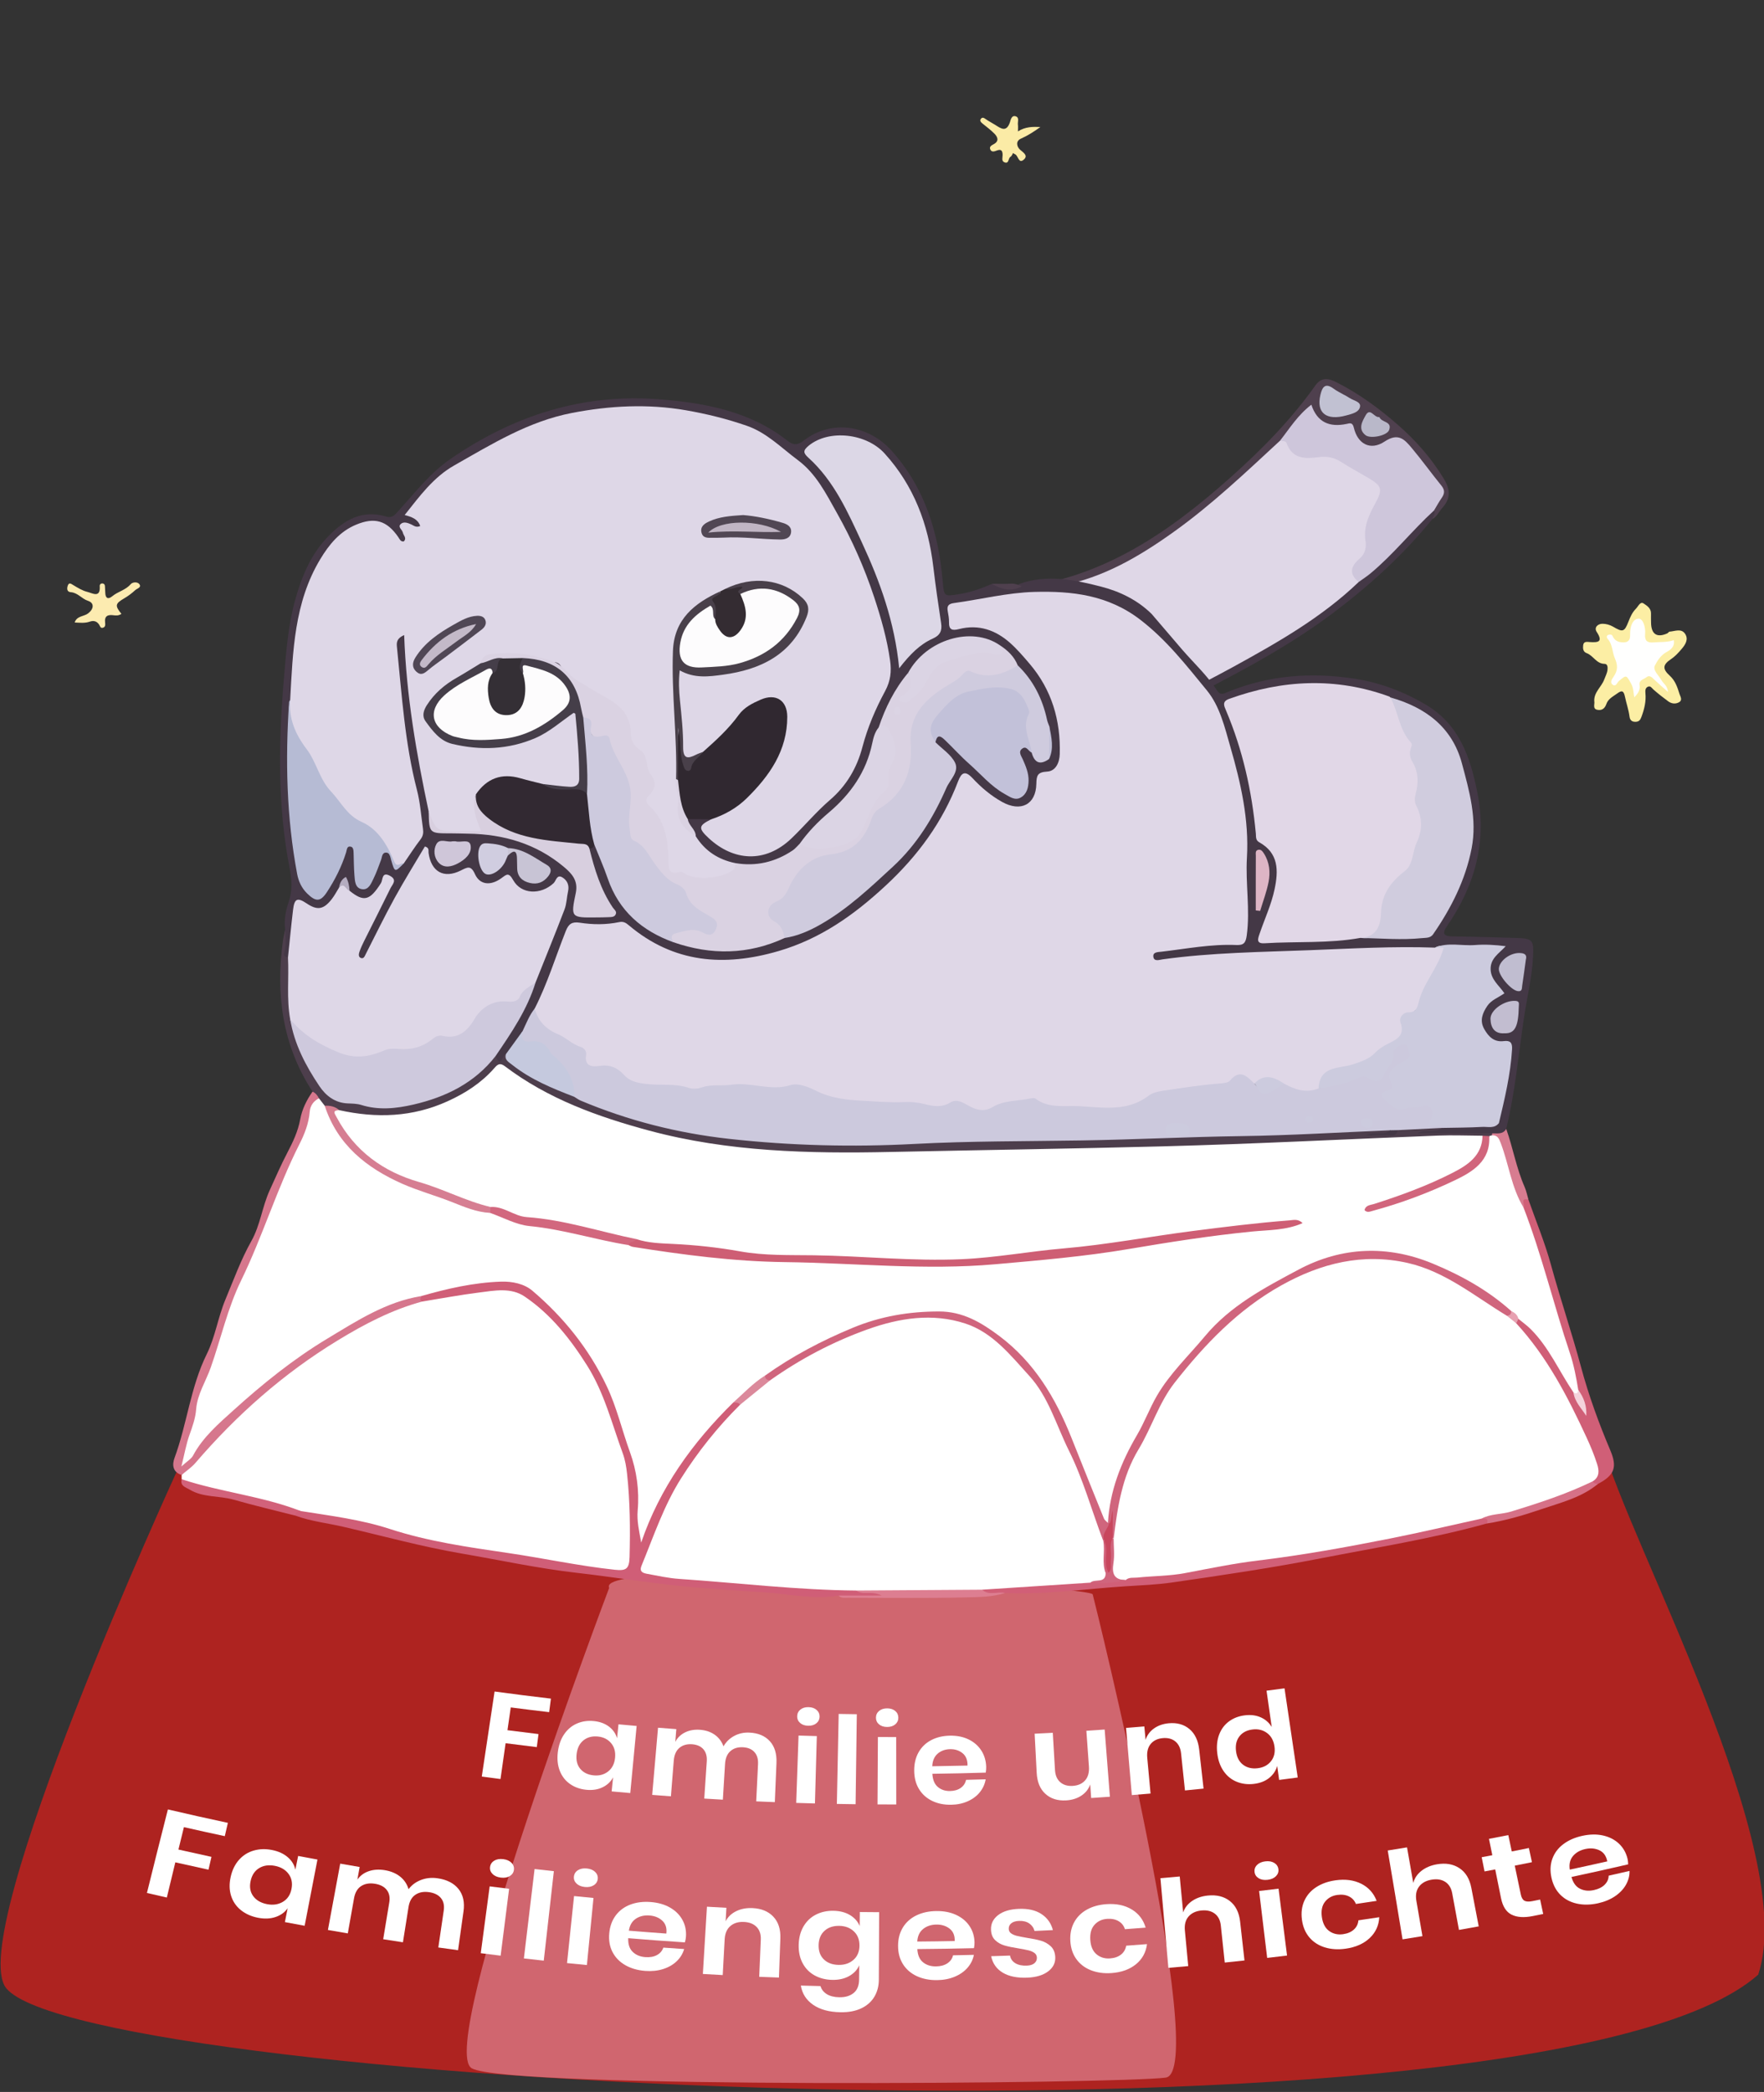 <?xml version="1.0" encoding="utf-8"?>
<!-- Generator: Adobe Illustrator 16.0.3, SVG Export Plug-In . SVG Version: 6.00 Build 0)  -->
<!DOCTYPE svg PUBLIC "-//W3C//DTD SVG 1.1//EN" "http://www.w3.org/Graphics/SVG/1.1/DTD/svg11.dtd">
<svg version="1.1" xmlns="http://www.w3.org/2000/svg" xmlns:xlink="http://www.w3.org/1999/xlink" x="0px" y="0px"
	 width="362.691px" height="430px" viewBox="0 0 362.691 430" enable-background="new 0 0 362.691 430" xml:space="preserve">
<rect x="0" y="0" width="362.691" height="430" fill="#333333" stroke="none"/>
<g id="Ebene_1">
</g>
<g id="modul_2">
	<g id="podest_inaktiv">
		<path fill="#AE2320" d="M36.252,302.662c0,0-43.761,95.277-34.959,106.025c16.541,20.198,316.207,36.198,360.207-2.802
			c8.5-25.5-26.793-89.135-32-109"/>
		<path opacity="0.7" fill="#DF8391" d="M125.25,326.386c0,0-35.75,94.5-28.25,98.75s133.417,3.167,142.667,1.917
			s-14.5-97.583-15-99.333S122,319.886,125.25,326.386z"/>
	</g>
	<g id="podest_aktiv" display="none">
		<path display="inline" fill="#C01818" d="M36.252,302.662c0,0-43.761,95.277-34.959,106.025
			c16.541,20.198,316.207,36.198,360.207-2.802c8.5-25.5-26.793-89.135-32-109"/>
		<path display="inline" opacity="0.7" fill="#EE748A" d="M125.25,326.386c0,0-35.75,94.5-28.25,98.75s133.417,3.167,142.667,1.917
			s-14.5-97.583-15-99.333S122,319.886,125.25,326.386z"/>
	</g>
	<g>

		<g>
			<g>
				<path fill="#FFFFFF" d="M113.272,349.15c-0.121,0.927-0.241,1.854-0.362,2.78c-2.632-0.307-5.264-0.632-7.896-0.973
					c-0.226,1.561-0.451,3.122-0.675,4.682c2.127,0.276,4.254,0.541,6.382,0.796c-0.118,0.894-0.235,1.786-0.353,2.68
					c-2.138-0.255-4.275-0.522-6.414-0.799c-0.351,2.453-0.701,4.906-1.047,7.36c-1.283-0.167-2.567-0.338-3.85-0.512
					c0.865-5.826,1.742-11.653,2.632-17.479C105.55,348.212,109.411,348.699,113.272,349.15z"/>
				<path fill="#FFFFFF" d="M125.206,354.898c0.831,0.632,1.387,1.43,1.666,2.395c0.098-0.954,0.197-1.908,0.294-2.862
					c1.243,0.116,2.487,0.228,3.73,0.336c-0.441,4.598-0.878,9.196-1.31,13.794c-1.275-0.109-2.549-0.225-3.824-0.343
					c0.097-0.962,0.194-1.926,0.292-2.888c-0.474,0.895-1.194,1.577-2.162,2.046c-0.968,0.47-2.09,0.638-3.365,0.51
					c-1.274-0.13-2.391-0.531-3.344-1.203c-0.954-0.671-1.649-1.575-2.092-2.705c-0.441-1.133-0.571-2.418-0.393-3.858
					s0.615-2.662,1.309-3.669c0.694-1.005,1.571-1.735,2.634-2.191c1.063-0.458,2.214-0.623,3.456-0.497
					C123.34,353.889,124.375,354.267,125.206,354.898z M119.971,357.719c-0.798,0.639-1.27,1.577-1.415,2.821
					c-0.144,1.243,0.102,2.255,0.746,3.034c0.642,0.778,1.563,1.23,2.76,1.349c1.16,0.115,2.154-0.154,2.979-0.805
					c0.824-0.65,1.296-1.583,1.419-2.794c0.125-1.229-0.148-2.236-0.815-3.028c-0.667-0.792-1.57-1.243-2.713-1.357
					C121.755,356.822,120.768,357.082,119.971,357.719z"/>
				<path fill="#FFFFFF" d="M158.272,357.887c0.995,1.083,1.455,2.581,1.374,4.496c-0.114,2.682-0.229,5.362-0.34,8.044
					c-1.275-0.051-2.55-0.104-3.825-0.161c0.125-2.547,0.249-5.094,0.375-7.642c0.052-1.065-0.199-1.897-0.751-2.5
					c-0.552-0.601-1.335-0.926-2.354-0.978c-1.053-0.052-1.911,0.21-2.573,0.792c-0.664,0.581-1.033,1.461-1.105,2.644
					c-0.15,2.445-0.299,4.892-0.448,7.337c-1.275-0.071-2.549-0.146-3.824-0.226c0.171-2.546,0.344-5.09,0.517-7.635
					c0.073-1.065-0.163-1.901-0.704-2.513c-0.542-0.611-1.319-0.948-2.337-1.018c-1.054-0.071-1.917,0.177-2.591,0.747
					s-1.061,1.443-1.156,2.625c-0.196,2.442-0.391,4.886-0.584,7.328c-1.284-0.094-2.567-0.191-3.851-0.293
					c0.396-4.603,0.796-9.203,1.2-13.804c1.252,0.1,2.505,0.194,3.757,0.287c-0.07,0.872-0.142,1.744-0.211,2.617
					c0.464-0.869,1.14-1.518,2.022-1.949c0.882-0.431,1.882-0.608,3-0.536c1.189,0.078,2.206,0.409,3.051,0.993
					c0.844,0.585,1.46,1.389,1.843,2.413c0.524-0.922,1.261-1.635,2.21-2.145c0.949-0.508,1.99-0.734,3.127-0.679
					C155.888,356.221,157.279,356.802,158.272,357.887z"/>
				<path fill="#FFFFFF" d="M164.586,351.387c0.435-0.344,0.995-0.507,1.681-0.486c0.686,0.02,1.233,0.214,1.646,0.582
					c0.412,0.37,0.61,0.838,0.595,1.403c-0.016,0.551-0.24,1-0.674,1.346c-0.435,0.349-0.999,0.512-1.688,0.493
					c-0.691-0.021-1.243-0.216-1.655-0.59c-0.413-0.37-0.606-0.832-0.587-1.381C163.924,352.188,164.152,351.733,164.586,351.387z
					 M167.945,356.849c-0.131,4.615-0.261,9.231-0.389,13.846c-1.284-0.034-2.568-0.071-3.852-0.112
					c0.159-4.613,0.319-9.229,0.482-13.841C165.439,356.78,166.692,356.816,167.945,356.849z"/>
				<path fill="#FFFFFF" d="M176.166,352.354c-0.085,6.167-0.167,12.333-0.25,18.498c-1.285-0.015-2.569-0.034-3.852-0.059
					c0.123-6.166,0.248-12.331,0.375-18.497C173.682,352.319,174.924,352.339,176.166,352.354z"/>
				<path fill="#FFFFFF" d="M180.743,351.682c0.425-0.355,0.979-0.533,1.664-0.532c0.687,0.002,1.239,0.182,1.663,0.539
					c0.423,0.357,0.634,0.82,0.636,1.387c0.001,0.55-0.21,1.005-0.634,1.363c-0.424,0.36-0.984,0.538-1.674,0.536
					c-0.689-0.001-1.247-0.182-1.67-0.543c-0.421-0.36-0.631-0.816-0.627-1.366C180.105,352.5,180.319,352.038,180.743,351.682z
					 M184.261,357.051c0.005,4.617,0.01,9.233,0.015,13.85c-1.283,0.002-2.567-0.001-3.852-0.008
					c0.026-4.616,0.052-9.233,0.078-13.85C181.754,357.049,183.008,357.053,184.261,357.051z"/>
				<path fill="#FFFFFF" d="M202.672,364.358c-3.657,0.113-7.314,0.192-10.972,0.24c0.073,1.233,0.446,2.136,1.125,2.71
					s1.52,0.852,2.517,0.832c0.887-0.016,1.622-0.23,2.201-0.645s0.94-0.964,1.084-1.651c1.347-0.031,2.691-0.069,4.037-0.11
					c-0.167,0.972-0.563,1.852-1.191,2.637c-0.63,0.785-1.453,1.408-2.47,1.866c-1.018,0.459-2.156,0.701-3.412,0.726
					c-1.477,0.027-2.793-0.239-3.948-0.8c-1.153-0.562-2.053-1.373-2.696-2.436c-0.645-1.06-0.969-2.315-0.98-3.766
					c-0.011-1.45,0.294-2.715,0.909-3.796c0.616-1.079,1.48-1.909,2.593-2.49c1.114-0.58,2.387-0.884,3.826-0.911
					c1.456-0.028,2.738,0.228,3.848,0.766c1.11,0.538,1.98,1.293,2.612,2.267c0.631,0.974,0.97,2.093,1.012,3.357
					C202.778,363.506,202.746,363.905,202.672,364.358z M197.905,360.361c-0.703-0.567-1.554-0.841-2.553-0.822
					c-1.018,0.021-1.869,0.325-2.558,0.92c-0.688,0.594-1.062,1.455-1.117,2.591c2.417-0.032,4.834-0.078,7.25-0.138
					C198.951,361.778,198.608,360.928,197.905,360.361z"/>
				<path fill="#FFFFFF" d="M227.125,355.501c0.363,4.604,0.723,9.209,1.078,13.813c-1.282,0.092-2.566,0.18-3.851,0.263
					c-0.066-0.931-0.132-1.862-0.197-2.793c-0.332,0.958-0.941,1.728-1.824,2.308c-0.883,0.582-1.929,0.907-3.132,0.976
					c-1.748,0.1-3.174-0.353-4.265-1.35c-1.094-0.996-1.685-2.438-1.783-4.318c-0.139-2.681-0.279-5.36-0.421-8.04
					c1.244-0.06,2.487-0.122,3.732-0.189c0.15,2.546,0.302,5.093,0.451,7.638c0.065,1.099,0.42,1.934,1.074,2.508
					c0.65,0.574,1.504,0.831,2.556,0.769c1.105-0.065,1.964-0.446,2.569-1.136c0.608-0.689,0.865-1.643,0.779-2.856
					c-0.175-2.443-0.35-4.889-0.526-7.333C224.619,355.677,225.872,355.591,227.125,355.501z"/>
				<path fill="#FFFFFF" d="M244.543,355.391c1.132,0.942,1.81,2.356,2.021,4.246c0.301,2.669,0.599,5.338,0.896,8.006
					c-1.273,0.131-2.548,0.257-3.823,0.379c-0.265-2.538-0.531-5.074-0.8-7.612c-0.115-1.094-0.511-1.915-1.183-2.463
					s-1.53-0.772-2.586-0.678c-1.071,0.098-1.896,0.495-2.479,1.198c-0.582,0.703-0.817,1.66-0.704,2.873
					c0.228,2.44,0.453,4.881,0.677,7.322c-1.284,0.108-2.567,0.214-3.852,0.314c-0.392-4.603-0.788-9.204-1.189-13.806
					c1.253-0.099,2.506-0.199,3.759-0.306c0.086,0.921,0.173,1.842,0.259,2.764c0.304-0.963,0.883-1.745,1.729-2.348
					c0.847-0.601,1.854-0.955,3.026-1.064C242,354.059,243.412,354.447,244.543,355.391z"/>
				<path fill="#FFFFFF" d="M259.254,353.012c0.955,0.436,1.693,1.091,2.22,1.966c-0.353-2.487-0.707-4.974-1.063-7.461
					c1.232-0.157,2.465-0.318,3.696-0.482c0.919,6.107,1.822,12.217,2.715,18.326c-1.273,0.17-2.547,0.337-3.822,0.499
					c-0.133-0.959-0.267-1.918-0.401-2.876c-0.269,0.977-0.815,1.799-1.641,2.464c-0.824,0.666-1.877,1.075-3.151,1.228
					c-1.274,0.151-2.459,0.002-3.546-0.444c-1.09-0.446-1.982-1.176-2.68-2.181c-0.697-1.007-1.132-2.23-1.304-3.671
					c-0.171-1.442-0.037-2.727,0.396-3.857c0.432-1.13,1.111-2.031,2.035-2.707c0.924-0.675,2.007-1.086,3.249-1.234
					C257.2,352.433,258.298,352.576,259.254,353.012z M254.841,356.896c-0.627,0.796-0.86,1.812-0.704,3.053
					s0.637,2.174,1.452,2.793c0.813,0.619,1.816,0.857,3.014,0.713c1.159-0.14,2.067-0.618,2.718-1.432
					c0.652-0.813,0.889-1.823,0.72-3.03c-0.172-1.223-0.682-2.145-1.524-2.771c-0.842-0.625-1.834-0.869-2.975-0.73
					C256.363,355.633,255.463,356.101,254.841,356.896z"/>
				<path fill="#FFFFFF" d="M46.851,374.686c-0.211,0.91-0.422,1.824-0.632,2.735c-2.801-0.6-5.603-1.217-8.404-1.854
					c-0.377,1.535-0.753,3.068-1.128,4.603c2.263,0.514,4.526,1.016,6.79,1.506c-0.204,0.878-0.407,1.757-0.609,2.636
					c-2.273-0.491-4.547-0.995-6.82-1.511c-0.586,2.411-1.168,4.822-1.748,7.234c-1.362-0.31-2.727-0.624-4.09-0.94
					c1.416-5.726,2.852-11.448,4.308-17.169C38.627,372.885,42.739,373.806,46.851,374.686z"/>
				<path fill="#FFFFFF" d="M59.157,381.738c0.836,0.721,1.359,1.578,1.573,2.569c0.189-0.939,0.38-1.881,0.571-2.821
					c1.323,0.25,2.646,0.497,3.969,0.739c-0.888,4.538-1.766,9.077-2.634,13.615c-1.353-0.247-2.707-0.5-4.06-0.756
					c0.188-0.95,0.376-1.898,0.565-2.849c-0.585,0.84-1.417,1.442-2.494,1.806c-1.076,0.362-2.293,0.41-3.647,0.142
					c-1.354-0.268-2.515-0.791-3.478-1.565s-1.632-1.753-2.007-2.931c-0.375-1.178-0.403-2.475-0.088-3.894
					c0.316-1.418,0.892-2.59,1.724-3.519c0.832-0.927,1.838-1.559,3.02-1.897c1.18-0.338,2.43-0.378,3.752-0.114
					C57.245,380.524,58.322,381.017,59.157,381.738z M53.293,383.979c-0.912,0.549-1.501,1.434-1.765,2.659
					c-0.263,1.225-0.086,2.261,0.535,3.109c0.622,0.848,1.569,1.398,2.84,1.648c1.23,0.24,2.319,0.081,3.26-0.479
					c0.94-0.56,1.528-1.437,1.767-2.632c0.243-1.212,0.04-2.247-0.604-3.11c-0.645-0.863-1.574-1.412-2.788-1.65
					C55.284,383.279,54.205,383.429,53.293,383.979z"/>
				<path fill="#FFFFFF" d="M94.261,388.262c0.958,1.186,1.307,2.725,1.039,4.624c-0.375,2.659-0.748,5.317-1.119,7.976
					c-1.353-0.182-2.706-0.37-4.058-0.561c0.368-2.524,0.739-5.049,1.112-7.573c0.156-1.056-0.034-1.912-0.566-2.569
					c-0.532-0.657-1.339-1.063-2.421-1.223c-1.121-0.163-2.061,0.007-2.823,0.516c-0.762,0.51-1.239,1.347-1.425,2.518
					c-0.387,2.421-0.771,4.842-1.153,7.264c-1.352-0.206-2.706-0.417-4.059-0.631c0.415-2.518,0.83-5.036,1.25-7.554
					c0.176-1.054,0-1.911-0.521-2.578s-1.324-1.087-2.405-1.265c-1.122-0.185-2.067-0.029-2.84,0.466
					c-0.774,0.495-1.266,1.327-1.475,2.493c-0.431,2.414-0.86,4.829-1.286,7.242c-1.363-0.23-2.725-0.467-4.088-0.706
					c0.833-4.545,1.676-9.089,2.528-13.633c1.332,0.234,2.665,0.465,3.997,0.69c-0.156,0.862-0.311,1.725-0.466,2.587
					c0.577-0.815,1.358-1.391,2.342-1.725c0.985-0.336,2.071-0.405,3.261-0.214c1.265,0.205,2.322,0.644,3.171,1.316
					c0.849,0.673,1.431,1.539,1.746,2.601c0.645-0.863,1.499-1.496,2.561-1.902c1.063-0.404,2.196-0.52,3.405-0.345
					C91.874,386.353,93.302,387.077,94.261,388.262z"/>
				<path fill="#FFFFFF" d="M101.625,382.451c0.498-0.297,1.112-0.399,1.841-0.309c0.729,0.091,1.297,0.342,1.7,0.752
					c0.403,0.412,0.569,0.897,0.497,1.459c-0.07,0.546-0.353,0.97-0.851,1.27c-0.498,0.302-1.114,0.406-1.849,0.314
					c-0.734-0.092-1.304-0.345-1.708-0.759c-0.404-0.413-0.568-0.893-0.493-1.438C100.84,383.179,101.127,382.75,101.625,382.451z
					 M104.677,388.241c-0.589,4.582-1.169,9.163-1.743,13.745c-1.362-0.166-2.725-0.337-4.087-0.511
					c0.604-4.578,1.214-9.156,1.833-13.734C102.011,387.912,103.345,388.078,104.677,388.241z"/>
				<path fill="#FFFFFF" d="M113.88,384.618c-0.704,6.13-1.396,12.26-2.078,18.39c-1.362-0.147-2.724-0.3-4.086-0.456
					c0.72-6.125,1.454-12.252,2.197-18.376C111.235,384.326,112.558,384.476,113.88,384.618z"/>
				<path fill="#FFFFFF" d="M118.822,384.419c0.489-0.311,1.096-0.43,1.826-0.358s1.301,0.307,1.715,0.706
					c0.414,0.4,0.592,0.881,0.537,1.445c-0.056,0.547-0.325,0.979-0.812,1.292c-0.489,0.314-1.1,0.436-1.834,0.363
					c-0.734-0.073-1.31-0.31-1.723-0.713c-0.413-0.4-0.59-0.877-0.532-1.423C118.06,385.167,118.334,384.73,118.822,384.419z
					 M122.026,390.123c-0.458,4.596-0.91,9.19-1.356,13.787c-1.362-0.13-2.724-0.264-4.086-0.401
					c0.476-4.593,0.958-9.186,1.445-13.777C119.362,389.866,120.693,389.997,122.026,390.123z"/>
				<path fill="#FFFFFF" d="M140.817,399.254c-3.883-0.254-7.766-0.541-11.649-0.863c-0.048,1.234,0.258,2.171,0.92,2.81
					c0.662,0.641,1.523,1.001,2.582,1.082c0.942,0.073,1.742-0.066,2.396-0.42c0.654-0.354,1.093-0.864,1.316-1.533
					c1.429,0.103,2.856,0.199,4.285,0.293c-0.276,0.951-0.785,1.787-1.531,2.504c-0.746,0.719-1.68,1.256-2.802,1.611
					c-1.122,0.354-2.35,0.48-3.684,0.377c-1.564-0.12-2.933-0.519-4.101-1.192c-1.167-0.675-2.039-1.573-2.616-2.695
					c-0.579-1.122-0.797-2.403-0.664-3.849c0.133-1.444,0.582-2.672,1.346-3.685c0.763-1.012,1.764-1.75,3.005-2.215
					c1.241-0.465,2.624-0.638,4.154-0.521c1.548,0.118,2.882,0.501,4.004,1.149c1.122,0.646,1.966,1.484,2.534,2.517
					c0.567,1.031,0.811,2.178,0.727,3.443C141.018,398.415,140.943,398.811,140.817,399.254z M136.178,394.798
					c-0.688-0.635-1.562-0.991-2.624-1.073c-1.082-0.083-2.016,0.135-2.807,0.656c-0.79,0.522-1.272,1.342-1.446,2.465
					c2.567,0.213,5.133,0.412,7.699,0.594C137.14,396.313,136.865,395.434,136.178,394.798z"/>
				<path fill="#FFFFFF" d="M158.991,393.959c1.038,1.09,1.526,2.581,1.457,4.48c-0.098,2.682-0.195,5.364-0.292,8.045
					c-1.352-0.047-2.704-0.1-4.056-0.155c0.108-2.548,0.216-5.097,0.325-7.645c0.047-1.099-0.241-1.964-0.86-2.602
					c-0.619-0.634-1.488-0.978-2.607-1.03c-1.139-0.053-2.066,0.226-2.785,0.839c-0.718,0.614-1.113,1.528-1.179,2.743
					c-0.133,2.447-0.266,4.894-0.397,7.34c-1.361-0.072-2.724-0.148-4.084-0.229c0.276-4.608,0.557-9.217,0.84-13.825
					c1.333,0.078,2.665,0.153,3.997,0.224c-0.05,0.924-0.102,1.847-0.152,2.771c0.468-0.909,1.194-1.602,2.177-2.079
					c0.981-0.476,2.095-0.687,3.342-0.63C156.531,392.287,157.953,392.867,158.991,393.959z"/>
				<path fill="#FFFFFF" d="M174.767,393.641c0.938,0.562,1.603,1.312,1.99,2.249c0.011-0.958,0.021-1.917,0.031-2.875
					c1.323,0.014,2.646,0.024,3.969,0.03c-0.021,4.633-0.043,9.267-0.064,13.899c-0.005,1.283-0.305,2.437-0.904,3.458
					c-0.598,1.021-1.488,1.82-2.674,2.392c-1.185,0.571-2.618,0.846-4.296,0.819c-2.341-0.039-4.226-0.555-5.643-1.54
					c-1.417-0.986-2.254-2.303-2.517-3.943c1.345,0.038,2.69,0.072,4.036,0.104c0.215,0.704,0.655,1.261,1.316,1.666
					c0.661,0.404,1.518,0.616,2.566,0.634c1.205,0.021,2.18-0.271,2.924-0.87s1.122-1.517,1.135-2.749
					c0.011-0.983,0.021-1.967,0.032-2.95c-0.413,0.929-1.106,1.668-2.079,2.213c-0.972,0.545-2.136,0.807-3.488,0.78
					c-1.351-0.025-2.564-0.336-3.629-0.929c-1.066-0.593-1.886-1.437-2.461-2.528c-0.575-1.093-0.837-2.361-0.793-3.812
					c0.044-1.45,0.383-2.702,1.013-3.761c0.629-1.057,1.48-1.855,2.555-2.396c1.074-0.541,2.27-0.798,3.592-0.772
					C172.701,392.783,173.829,393.077,174.767,393.641z M169.528,396.873c-0.777,0.699-1.182,1.674-1.212,2.924
					c-0.03,1.25,0.329,2.238,1.081,2.962c0.751,0.725,1.765,1.101,3.033,1.122c1.23,0.021,2.25-0.328,3.056-1.044
					c0.805-0.714,1.214-1.681,1.226-2.898c0.014-1.232-0.372-2.216-1.151-2.95c-0.781-0.734-1.776-1.111-2.991-1.132
					C171.317,395.835,170.305,396.173,169.528,396.873z"/>
				<path fill="#FFFFFF" d="M200.258,400.441c-3.883,0.098-7.765,0.161-11.648,0.19c0.068,1.234,0.459,2.139,1.175,2.715
					c0.717,0.577,1.604,0.859,2.663,0.846c0.942-0.013,1.722-0.224,2.34-0.635c0.616-0.411,1.007-0.96,1.165-1.646
					c1.429-0.027,2.855-0.059,4.284-0.095c-0.187,0.973-0.615,1.851-1.29,2.632c-0.675,0.783-1.554,1.402-2.635,1.856
					c-1.083,0.454-2.292,0.691-3.624,0.709c-1.564,0.021-2.958-0.253-4.179-0.818c-1.22-0.566-2.167-1.384-2.843-2.449
					c-0.679-1.063-1.013-2.322-1.015-3.771c-0.002-1.45,0.329-2.713,0.99-3.791c0.662-1.075,1.585-1.9,2.773-2.476
					c1.189-0.575,2.543-0.873,4.074-0.894c1.548-0.021,2.909,0.239,4.084,0.783c1.175,0.542,2.092,1.301,2.753,2.276
					c0.661,0.977,1.011,2.098,1.044,3.363C200.379,399.589,200.342,399.989,200.258,400.441z M195.233,396.423
					c-0.742-0.57-1.643-0.847-2.706-0.833c-1.08,0.015-1.987,0.317-2.724,0.907c-0.734,0.591-1.138,1.452-1.206,2.585
					c2.566-0.019,5.133-0.053,7.7-0.104C196.332,397.845,195.977,396.993,195.233,396.423z"/>
				<path fill="#FFFFFF" d="M214.145,393.438c1.194,0.793,1.977,1.89,2.336,3.29c-1.256,0.063-2.514,0.123-3.771,0.179
					c-0.182-0.66-0.55-1.177-1.099-1.554c-0.55-0.376-1.249-0.548-2.104-0.514c-0.682,0.026-1.207,0.189-1.577,0.486
					c-0.369,0.297-0.543,0.687-0.525,1.17c0.015,0.382,0.178,0.687,0.492,0.907c0.312,0.222,0.702,0.391,1.165,0.507
					c0.463,0.115,1.125,0.247,1.992,0.394c1.214,0.185,2.201,0.386,2.968,0.608c0.767,0.224,1.437,0.6,2.01,1.13
					c0.573,0.531,0.887,1.271,0.935,2.22c0.062,1.182-0.422,2.166-1.456,2.95c-1.036,0.783-2.464,1.217-4.28,1.293
					c-2.085,0.086-3.772-0.257-5.053-1.022c-1.282-0.766-2.08-1.897-2.393-3.388c1.294-0.039,2.589-0.083,3.883-0.13
					c0.12,0.68,0.488,1.203,1.098,1.573c0.611,0.369,1.399,0.533,2.36,0.493c0.694-0.028,1.217-0.196,1.568-0.504
					c0.352-0.309,0.52-0.694,0.496-1.161c-0.019-0.4-0.191-0.717-0.52-0.953c-0.326-0.235-0.729-0.409-1.202-0.523
					c-0.477-0.114-1.147-0.244-2.016-0.394c-1.196-0.186-2.166-0.39-2.911-0.605c-0.745-0.215-1.389-0.582-1.93-1.099
					c-0.543-0.517-0.828-1.24-0.856-2.174c-0.039-1.199,0.452-2.19,1.467-2.974c1.016-0.784,2.436-1.21,4.268-1.282
					C211.399,392.286,212.948,392.642,214.145,393.438z"/>
				<path fill="#FFFFFF" d="M232.688,392.479c1.431,0.861,2.388,2.106,2.866,3.74c-1.419,0.113-2.839,0.221-4.259,0.324
					c-0.228-0.719-0.66-1.268-1.3-1.648c-0.639-0.381-1.424-0.539-2.354-0.477c-1.063,0.072-1.926,0.474-2.594,1.209
					c-0.667,0.737-0.961,1.77-0.876,3.099c0.084,1.331,0.507,2.32,1.271,2.965c0.766,0.645,1.688,0.933,2.765,0.859
					c0.941-0.063,1.705-0.331,2.29-0.799c0.584-0.467,0.933-1.073,1.052-1.817c1.427-0.104,2.854-0.212,4.282-0.325
					c-0.208,1.688-0.963,3.069-2.267,4.137c-1.306,1.069-2.995,1.677-5.063,1.816c-1.564,0.105-2.977-0.093-4.227-0.593
					c-1.253-0.498-2.245-1.263-2.98-2.291c-0.735-1.025-1.142-2.263-1.224-3.711c-0.083-1.448,0.18-2.727,0.779-3.839
					c0.603-1.109,1.48-1.983,2.638-2.622c1.153-0.639,2.495-1.009,4.025-1.112C229.537,391.257,231.258,391.617,232.688,392.479z"/>
				<path fill="#FFFFFF" d="M252.854,390.745c1.195,0.928,1.906,2.335,2.122,4.224c0.301,2.666,0.603,5.335,0.899,8.001
					c-1.353,0.146-2.704,0.291-4.057,0.43c-0.268-2.536-0.537-5.073-0.808-7.609c-0.117-1.094-0.532-1.909-1.243-2.449
					c-0.712-0.539-1.624-0.753-2.744-0.645c-1.14,0.11-2.018,0.52-2.641,1.23c-0.621,0.711-0.876,1.671-0.761,2.884
					c0.231,2.439,0.46,4.879,0.689,7.318c-1.362,0.125-2.724,0.245-4.085,0.36c-0.535-6.144-1.08-12.287-1.633-18.431
					c1.321-0.113,2.644-0.23,3.967-0.351c0.236,2.463,0.474,4.929,0.709,7.392c0.329-0.967,0.945-1.755,1.849-2.369
					c0.903-0.612,1.978-0.979,3.226-1.104C250.157,389.445,251.659,389.814,252.854,390.745z"/>
				<path fill="#FFFFFF" d="M258.454,383.337c0.407-0.407,0.972-0.654,1.702-0.741s1.344,0.02,1.839,0.319
					c0.495,0.301,0.782,0.733,0.854,1.294c0.072,0.546-0.097,1.025-0.501,1.435c-0.407,0.412-0.978,0.662-1.713,0.749
					c-0.733,0.088-1.35-0.021-1.845-0.324c-0.496-0.304-0.775-0.729-0.842-1.274C257.879,384.23,258.049,383.746,258.454,383.337z
					 M262.879,388.213c0.59,4.581,1.174,9.163,1.749,13.745c-1.362,0.167-2.725,0.329-4.087,0.487
					c-0.547-4.586-1.099-9.171-1.658-13.756C260.215,388.535,261.547,388.377,262.879,388.213z"/>
				<path fill="#FFFFFF" d="M279.877,387.199c1.505,0.756,2.562,1.928,3.171,3.521c-1.422,0.217-2.841,0.428-4.262,0.636
					c-0.283-0.701-0.759-1.217-1.432-1.55c-0.673-0.332-1.473-0.435-2.404-0.303c-1.063,0.149-1.9,0.614-2.517,1.396
					c-0.616,0.783-0.832,1.833-0.646,3.154c0.187,1.32,0.685,2.275,1.503,2.863c0.816,0.588,1.768,0.806,2.844,0.655
					c0.942-0.133,1.69-0.454,2.244-0.964c0.552-0.509,0.859-1.14,0.921-1.89c1.427-0.208,2.855-0.42,4.285-0.639
					c-0.085,1.699-0.74,3.134-1.972,4.293c-1.232,1.16-2.888,1.891-4.956,2.182c-1.567,0.22-3,0.125-4.295-0.282
					s-2.351-1.096-3.165-2.066c-0.815-0.971-1.317-2.176-1.509-3.613c-0.191-1.438-0.026-2.733,0.494-3.885
					c0.52-1.151,1.336-2.088,2.448-2.809s2.433-1.188,3.962-1.404C276.615,386.212,278.373,386.445,279.877,387.199z"/>
				<path fill="#FFFFFF" d="M300.057,383.991c1.277,0.838,2.103,2.188,2.461,4.057c0.51,2.638,1.015,5.277,1.517,7.915
					c-1.354,0.247-2.707,0.489-4.061,0.728c-0.46-2.51-0.924-5.021-1.391-7.532c-0.201-1.082-0.681-1.865-1.439-2.352
					c-0.757-0.485-1.694-0.632-2.815-0.44c-1.139,0.194-1.992,0.666-2.564,1.421c-0.573,0.756-0.756,1.732-0.548,2.932
					c0.418,2.416,0.833,4.834,1.247,7.25c-1.363,0.225-2.727,0.444-4.09,0.66c-1-6.089-2.015-12.178-3.047-18.266
					c1.322-0.209,2.646-0.424,3.968-0.642c0.431,2.441,0.858,4.882,1.283,7.323c0.259-0.988,0.819-1.821,1.682-2.5
					c0.863-0.677,1.916-1.123,3.163-1.339C297.237,382.893,298.778,383.15,300.057,383.991z"/>
				<path fill="#FFFFFF" d="M316.66,390.451c0.212,0.987,0.422,1.976,0.633,2.963c-0.717,0.146-1.433,0.289-2.148,0.431
					c-1.799,0.358-3.253,0.259-4.357-0.293s-1.825-1.689-2.171-3.408c-0.396-1.962-0.792-3.926-1.191-5.89
					c-0.731,0.14-1.464,0.278-2.194,0.416c-0.194-0.975-0.39-1.948-0.585-2.923c0.729-0.136,1.456-0.272,2.185-0.412
					c-0.229-1.122-0.459-2.241-0.689-3.363c1.324-0.253,2.65-0.51,3.976-0.771c0.238,1.12,0.476,2.239,0.712,3.358
					c1.172-0.231,2.344-0.465,3.516-0.703c0.213,0.971,0.422,1.942,0.633,2.913c-1.177,0.238-2.356,0.475-3.533,0.707
					c0.416,1.977,0.83,3.953,1.241,5.931c0.138,0.654,0.384,1.081,0.746,1.282c0.364,0.201,0.908,0.229,1.643,0.082
					C315.601,390.665,316.131,390.558,316.66,390.451z"/>
				<path fill="#FFFFFF" d="M334.765,383.213c-3.887,0.9-7.772,1.768-11.66,2.598c0.331,1.192,0.915,1.999,1.758,2.414
					c0.843,0.418,1.793,0.51,2.854,0.277c0.943-0.207,1.682-0.574,2.216-1.105c0.532-0.531,0.803-1.147,0.818-1.852
					c1.429-0.322,2.859-0.648,4.288-0.979c0.022,0.989-0.22,1.938-0.733,2.843c-0.512,0.907-1.262,1.695-2.254,2.364
					s-2.157,1.149-3.492,1.443c-1.565,0.344-3.024,0.363-4.368,0.062c-1.344-0.303-2.469-0.906-3.372-1.81
					c-0.903-0.902-1.51-2.064-1.823-3.483s-0.253-2.723,0.177-3.914c0.431-1.189,1.175-2.187,2.242-2.995
					c1.064-0.809,2.36-1.38,3.89-1.717c1.552-0.341,2.973-0.367,4.271-0.08c1.3,0.288,2.388,0.84,3.264,1.659
					s1.472,1.842,1.779,3.074C334.705,382.354,334.75,382.753,334.765,383.213z M328.845,380.322
					c-0.87-0.404-1.835-0.49-2.898-0.256c-1.082,0.238-1.926,0.721-2.537,1.45c-0.608,0.729-0.825,1.655-0.649,2.779
					c2.566-0.548,5.137-1.113,7.705-1.693C330.255,381.485,329.712,380.728,328.845,380.322z"/>
			</g>
		</g>
	</g>
	<g id="winkearm_aktiv" display="none">
		<g display="inline">
			<path fill-rule="evenodd" clip-rule="evenodd" fill="#443846" d="M199.955,121.961c1.917-0.297,3.846,1.104,5.755-0.045
				c5.634-1.958,11.221-0.807,16.681,0.602c3.841,0.989,7.474,2.744,10.393,5.615c1.238,1.218,2.236,1.042,3.411-0.216
				c1.567-1.678,3.024-3.394,4.19-5.386c4.692-8.03,9.918-15.753,14.02-24.124c2.087-4.259,3.746-8.695,5.209-13.206
				c2.205-5.465,3.491-11.188,4.854-16.894c0.295-1.234,0.226-2.762,1.793-3.36c0.915,0.441,0.547,1.161,0.398,1.832
				c-1.449,9.332-4.273,18.279-7.922,26.945c-4.912,11.668-11.799,22.249-18.592,32.868c-0.273,0.425-0.618,0.806-0.953,1.187"/>
			<path fill-rule="evenodd" clip-rule="evenodd" fill="#4F404E" d="M266.658,66.779c-0.137-0.591,0.056-1.296-0.592-1.709
				c-0.192-0.17-0.433-0.388-0.41-0.613c0.361-3.515-2.025-4.528-4.727-5.454c-2.145-0.735-4.188-1.75-6.389-2.373
				c-1.486-0.42-2.459-0.177-3.408,1.2c-2.331,3.379-4.279,3.806-7.803,1.893c-0.945-0.513-1.601-0.193-2.305,0.306
				c-1.795,1.275-3.805,1.494-5.775,0.749c-1.521-0.574-2.014,0.01-2.254,1.297c-0.405,2.148-0.486,4.351-1.02,6.481
				c-2.965,11.646-6.793,22.999-12.283,33.696c-4.008,7.808-9.555,14.467-16.619,19.691c1.41-0.106,1.41-0.106,3.025,0.491
				c-2.152,1.198-4.172,0.649-6.145-0.474c14.166-10.469,21.221-25.454,26.5-41.597c2.687-8.217,4.822-16.545,5.593-25.175
				c0.204-2.293,1.704-2.697,3.498-2.8c5.097-0.29,10.174,0.234,15.138,1.191c4.783,0.923,9.429,2.432,13.803,4.82
				c2.449,1.337,3.313,2.863,2.775,5.426C267.057,64.811,267.223,65.869,266.658,66.779z"/>
			<path fill-rule="evenodd" clip-rule="evenodd" fill="#DFD7E7" d="M206.1,122.435c-1.178,0-2.354,0-4.13,0
				c2.08-2.016,3.765-3.811,5.614-5.415c6.676-5.794,10.863-13.245,14.43-21.159c3.97-8.806,6.654-18.046,9.473-27.244
				c0.564-0.907,1.359-0.95,2.186-0.481c1.895,1.073,3.643,0.595,5.201-0.594c4.37-3.335,9.346-2.139,14.162-1.935
				c1.594,0.067,2.223,1.552,2.334,2.932c0.282,3.481,0.775,6.867,2.787,9.854c0.277,0.412,0.423,0.972,0.348,1.462
				c-0.334,2.156-0.188,4.153,1.58,5.718c-2.918,10.196-8.213,19.249-13.623,28.243c-2.05,3.409-4.252,6.729-6.21,10.188
				c-1.24,2.189-3.144,3.754-4.692,5.646c-1.023,1.25-1.966,0.077-2.543-0.509c-3.072-3.118-6.871-5.086-10.977-6.017
				C216.831,121.942,211.492,120.676,206.1,122.435z"/>
			<path fill-rule="evenodd" clip-rule="evenodd" fill="#CEC6DB" d="M260.084,85.571c-2.764-0.447-3.021-2.074-2.221-4.396
				c0.437-1.262,0.01-2.588-0.809-3.59c-1.891-2.312-2.08-5.02-2.162-7.811c-0.096-3.138-0.66-3.663-3.727-3.683
				c-2.27-0.015-4.541,0.071-6.806-0.026c-1.635-0.07-3.021,0.498-4.231,1.423c-2.268,1.731-4.477,3.153-7.219,0.887
				c-0.465-0.384-0.951,0.122-1.424,0.241c0.441-3.164,0.5-6.398,1.848-9.64c2.865,2.551,5.619,2.166,8.286-0.269
				c0.425-0.386,0.822-0.908,1.62-0.062c2.378,2.523,5.372,2.446,6.916-0.705c1.497-3.055,3.357-2.429,5.485-1.662
				c3.096,1.115,6.106,2.46,9.185,3.623c1.079,0.408,1.387,1.068,1.305,2.13c-0.08,1.008-0.048,2.024-0.064,3.038
				c-1.825,5.855-2.666,11.978-4.776,17.755C260.947,83.763,260.488,84.657,260.084,85.571z"/>
			<path fill-rule="evenodd" clip-rule="evenodd" fill="#C1C1D2" d="M238.156,53.829c0.42,0,0.842-0.024,1.26,0.004
				c0.964,0.064,2.388-0.52,2.761,0.442c0.429,1.109-0.664,2.108-1.497,2.963c-3.02,3.097-5.66,2.712-6.773-0.986
				c-0.484-1.605-0.361-2.655,1.729-2.423c0.83,0.093,1.679,0.016,2.521,0.016C238.156,53.839,238.156,53.834,238.156,53.829z"/>
			<path fill-rule="evenodd" clip-rule="evenodd" fill="#B9B8C9" d="M246.69,54.127c0.942,0.823,2.753-0.647,3.079,1.325
				c0.198,1.202-2.355,3.493-3.629,3.335c-2.109-0.26-2.025-2.198-2.066-3.503C244.01,53.269,245.877,54.863,246.69,54.127z"/>
		</g>
	</g>
	<g id="winkearm_inaktiv">
		<g>
			<path fill-rule="evenodd" clip-rule="evenodd" fill="#443846" d="M209.086,120.813c1.806,0.708,2.767,2.89,4.995,2.857
				c5.853,1.144,10.102,4.95,14.111,8.915c2.821,2.788,5.077,6.133,6.154,10.083c0.457,1.675,1.408,2.026,3.056,1.53
				c2.199-0.661,4.322-1.411,6.333-2.546c8.096-4.577,16.497-8.621,24.255-13.79c3.947-2.63,7.613-5.629,11.147-8.791
				c4.656-3.612,8.647-7.91,12.695-12.155c0.877-0.918,1.586-2.272,3.241-2.002c0.569,0.842-0.111,1.279-0.577,1.784
				c-5.948,7.335-12.893,13.646-20.407,19.298c-10.116,7.61-21.393,13.288-32.607,19.045c-0.449,0.23-0.939,0.386-1.42,0.546"/>
			<path fill-rule="evenodd" clip-rule="evenodd" fill="#4F404E" d="M294.497,106.699c0.18-0.579,0.699-1.092,0.349-1.774
				c-0.081-0.243-0.18-0.552-0.046-0.736c2.08-2.855,0.528-4.933-1.34-7.092c-1.482-1.714-2.738-3.62-4.325-5.266
				c-1.074-1.111-2.037-1.391-3.551-0.678c-3.714,1.746-5.612,1.135-7.694-2.293c-0.56-0.918-1.285-0.972-2.146-0.895
				c-2.193,0.198-4.04-0.624-5.367-2.26c-1.025-1.261-1.745-1.005-2.601-0.014c-1.431,1.652-2.61,3.516-4.143,5.087
				c-8.423,8.572-17.445,16.457-27.573,22.937c-7.392,4.73-15.537,7.693-24.271,8.653c1.272,0.617,1.272,0.617,2.368,1.946
				c-2.463-0.048-3.933-1.539-5.071-3.502c17.509-1.917,31.146-11.314,43.834-22.607c6.456-5.749,12.493-11.87,17.502-18.94
				c1.33-1.879,2.829-1.473,4.431-0.659c4.551,2.315,8.675,5.323,12.483,8.648c3.668,3.205,6.923,6.847,9.501,11.111
				c1.442,2.389,1.421,4.142-0.333,6.087C295.831,105.198,295.442,106.197,294.497,106.699z"/>
			<path fill-rule="evenodd" clip-rule="evenodd" fill="#DFD7E7" d="M214.157,124.315c-1.019-0.593-2.035-1.185-3.569-2.078
				c2.811-0.695,5.171-1.398,7.576-1.854c8.686-1.647,16.053-5.979,23.119-11.022c7.861-5.61,14.831-12.244,21.896-18.775
				c0.943-0.499,1.653-0.136,2.131,0.685c1.097,1.881,2.849,2.347,4.793,2.104c5.454-0.682,9.152,2.856,13.212,5.456
				c1.343,0.861,1.14,2.461,0.541,3.709c-1.509,3.15-2.787,6.325-2.55,9.917c0.031,0.496-0.125,1.053-0.436,1.438
				c-1.374,1.695-2.253,3.494-1.513,5.735c-7.653,7.343-16.785,12.501-25.986,17.55c-3.487,1.914-7.062,3.676-10.493,5.678
				c-2.173,1.27-4.605,1.662-6.896,2.519c-1.514,0.565-1.737-0.924-1.941-1.72c-1.085-4.241-3.377-7.853-6.457-10.723
				C223.678,129.291,219.701,125.509,214.157,124.315z"/>
			<path fill-rule="evenodd" clip-rule="evenodd" fill="#CEC6DB" d="M279.358,119.629c-2.163-1.777-1.567-3.313,0.294-4.915
				c1.012-0.872,1.311-2.232,1.107-3.51c-0.471-2.949,0.729-5.385,2.063-7.838c1.497-2.76,1.272-3.498-1.367-5.058
				c-1.954-1.154-3.96-2.223-5.867-3.447c-1.377-0.885-2.86-1.09-4.373-0.9c-2.83,0.354-5.454,0.471-6.685-2.866
				c-0.208-0.566-0.884-0.375-1.351-0.51c1.973-2.511,3.652-5.277,6.447-7.398c1.192,3.646,3.766,4.699,7.296,3.938
				c0.562-0.12,1.167-0.372,1.431,0.762c0.785,3.378,3.411,4.817,6.331,2.871c2.831-1.886,4.124-0.408,5.577,1.325
				c2.114,2.521,4.038,5.198,6.113,7.752c0.726,0.896,0.66,1.622,0.055,2.498c-0.576,0.83-1.06,1.726-1.584,2.593
				c-4.523,4.142-8.332,9.009-13.064,12.938C281.016,118.502,280.168,119.043,279.358,119.629z"/>
			<path fill-rule="evenodd" clip-rule="evenodd" fill="#C1C1D2" d="M276.385,81.165c0.363,0.211,0.74,0.402,1.086,0.637
				c0.802,0.541,2.325,0.752,2.163,1.772c-0.188,1.174-1.634,1.487-2.784,1.806c-4.168,1.156-6.255-0.504-5.356-4.26
				c0.39-1.631,1.024-2.478,2.714-1.225c0.67,0.499,1.442,0.859,2.17,1.282C276.38,81.173,276.383,81.169,276.385,81.165z"/>
			<path fill-rule="evenodd" clip-rule="evenodd" fill="#B9B8C9" d="M283.61,85.717c0.398,1.186,2.703,0.826,1.993,2.695
				c-0.434,1.138-3.793,1.833-4.814,1.056c-1.691-1.286-0.643-2.92-0.022-4.066C281.726,83.625,282.536,85.944,283.61,85.717z"/>
		</g>
	</g>
	<g id="elefant_2">
		<g>
			<path fill-rule="evenodd" clip-rule="evenodd" fill="#FFFFFF" d="M37.352,304.053c-0.004-0.292-0.008-0.584-0.012-0.876
				c2.12-2.922,4.479-5.673,6.994-8.23c6.531-6.643,13.487-12.859,21.311-17.945c6.65-4.324,13.422-8.563,21.42-10.116
				c5.088-0.783,10.069-2.199,15.277-2.22c3.786-0.017,6.895,1.352,9.578,3.931c6.904,6.636,11.461,14.604,14.754,23.612
				c3.377,9.234,3.832,18.594,3.34,28.167c-0.14,2.731-0.805,3.302-3.477,2.944c-14.158-1.892-28.258-4.151-42.254-7.017
				c-2.816-0.575-5.48-1.741-8.27-2.436c-4.674-1.163-9.48-1.644-14.17-2.728c-6.383-1.79-12.721-3.739-19.319-4.686
				C40.648,306.186,38.72,305.614,37.352,304.053z"/>
			<path fill-rule="evenodd" clip-rule="evenodd" fill="#443846" d="M243.033,133.493c2.435,2.812,5.186,5.354,7.242,8.48
				c0.688,1.046,1.437,0.559,2.199,0.245c8.467-3.464,17.241-4.091,26.189-2.689c5.146,0.806,9.977,2.647,14.457,5.293
				c6.799,4.017,9.129,10.574,10.606,17.92c2.063,10.254-0.458,19.238-6.206,27.61c-1.143,1.663-0.59,2.114,1.237,2.13
				c4.315,0.036,8.63,0.199,12.945,0.312c3.422,0.089,3.683,0.422,3.499,3.925c-0.229,4.327-1.287,8.525-1.912,12.791
				c-1.102,7.527-1.795,15.121-3.602,22.535c-0.621,1.681-2.082,1.479-3.431,1.534c-3.786,0.007-7.57,0.005-11.356,0.005
				c-0.504,0-1.01,0.026-1.512-0.017c-0.893-0.075-2.293,0.136-2.339-0.901c-0.048-1.1,1.351-0.9,2.218-0.986
				c1-0.1,2.023,0.06,2.994-0.298c2.396-0.418,4.816-0.157,7.227-0.219c1.34-0.034,2.668-0.044,3.799-0.901
				c1.75-4.357,2.439-8.927,2.74-13.57c0.078-1.225-0.631-1.692-1.771-2.05c-4.579-1.438-5.614-6.084-1.975-9.227
				c1.378-1.189,1.651-1.946,0.599-3.506c-1.593-2.361-0.93-4.658,1.342-6.985c-4.757,0.165-9.037-0.342-13.313,0.329
				c-0.92,0.197-1.854,0.231-2.783,0.194c-8.386-0.342-16.76,0.302-25.118,0.647c-8.854,0.367-17.776,0.133-26.567,1.728
				c-1.289,0.234-3.351,0.756-3.539-1.23c-0.176-1.854,1.932-1.54,3.131-1.724c4.262-0.651,8.509-1.571,12.861-1.303
				c1.874,0.116,2.585-0.631,2.954-2.537c0.583-3.013-0.206-5.905-0.222-8.853c-0.025-5.24,0.436-10.499-0.425-15.722
				c-1.242-7.553-3.263-14.877-6.28-21.918c-0.268-0.624-0.566-1.24-0.984-1.773c-4.859-6.186-9.569-12.549-16.549-16.581
				c-3.375-1.95-6.969-3.105-10.992-3.519c-7.383-0.756-14.506,0.456-21.678,1.662c-0.502,0.084-0.995,0.208-1.49,0.322
				c-1.195,0.274-1.699,0.991-1.5,2.221c0.199,1.237,0.877,1.771,2.126,1.562c4.733-0.798,8.354,1.257,11.586,4.437
				c6.03,5.933,9.367,12.958,8.991,21.558c-0.102,2.293-0.73,4.192-3.207,4.885c-1.118,0.313-1.246,1.185-1.436,2.139
				c-0.98,4.914-3.94,6.222-8.339,3.72c-1.696-0.965-3.312-2.024-4.709-3.422c-2.255-2.254-2.505-2.172-3.769,0.668
				c-2.277,5.123-4.748,10.152-8.568,14.332c-9.481,10.376-20.127,18.987-34.634,20.946c-8.022,1.082-15.775-0.13-22.46-5.109
				c-2.25-1.675-4.483-2.594-7.247-2.218c-0.416,0.058-0.845,0.009-1.27,0.009c-5.753,0.002-5.987,0.154-7.538,5.627
				c-1.113,3.933-2.816,7.615-4.631,11.255c-1.006,1.604-1.637,3.422-2.755,4.967c-1.417,1.531-2.16,3.543-3.585,5.072
				c-0.916,0.924-1.832,2.3-2.79,0.038c0.116-1.43,1.072-2.444,1.847-3.511c2.683-3.694,4.57-7.792,6.271-11.991
				c1.976-5.729,4.626-11.214,6.181-17.096c0.15-0.571,0.342-1.153,0.307-1.744c-0.075-1.238-0.375-2.011-1.863-1.102
				c-4.246,2.595-5.389,2.537-9.226-0.479c-0.77-0.604-1.321-0.489-2.048-0.112c-2.233,1.159-4.24,1.066-5.773-1.185
				c-0.576-0.847-1.229-0.884-2.182-0.599c-4.295,1.282-6.264,0.289-7.795-3.808c-4.173,5.701-7.055,12.109-10.209,18.366
				c-0.492,0.978-0.901,2.014-1.73,2.783c-0.316,0.295-0.701,0.579-1.125,0.466c-0.568-0.154-0.675-0.706-0.721-1.218
				c-0.094-1.063,0.373-1.977,0.824-2.887c1.577-3.184,3.178-6.354,4.752-9.537c0.393-0.793,0.984-1.556,0.748-2.814
				c-1.879,1.46-2.412,4.294-5.164,4.238c-1.27-0.025-2.244-0.656-2.975-1.683c-0.309-0.58-0.371-1.242-0.641-2.078
				c-0.588,0.485-0.604,1.157-0.895,1.648c-0.414,0.841-0.916,1.628-1.495,2.357c-1.542,1.942-2.937,2.421-5.079,1.224
				c-1.965-1.098-2.554-0.353-2.835,1.458c-0.351,2.259-0.439,4.549-0.815,6.804c-0.134,0.804,0.034,1.747-0.963,2.172
				c-0.568-0.021-1.104-0.334-0.861-0.863c0.746-1.643,0.08-3.418,0.607-5.059c-0.291-1.974,0.129-3.972,0.725-5.722
				c0.811-2.381,0.652-4.537,0.193-6.883c-2.557-13.083-2.268-26.25-1.145-39.453c0.453-5.32,0.854-10.645,2.301-15.793
				c1.336-4.751,3.209-9.31,6.729-12.937c3.277-3.376,7.013-5.63,11.991-4.108c1.259,0.387,1.861-0.472,2.537-1.219
				c3.396-3.751,6.457-7.751,10.749-10.698c13.026-8.948,27.294-13.469,43.085-12.18c9.303,0.759,18.482,2.486,26.139,8.528
				c1.2,0.947,2.064,0.908,3.311-0.057c5.633-4.362,13.276-3.286,18.127,2.151c6.809,7.634,9.567,16.771,10.434,26.686
				c0.284,3.26,0.268,3.221,3.396,2.729c2.361-0.369,4.569-1.169,6.745-2.103c1.917-0.297,3.846,1.104,5.755-0.045
				c5.634-1.958,11.221-0.807,16.681,0.602c3.841,0.989,7.474,2.744,10.393,5.615"/>
			<path fill-rule="evenodd" clip-rule="evenodd" fill="#D05E77" d="M61.816,310.589c6.156,0.982,12.359,1.737,18.32,3.682
				c7.902,2.577,16.094,3.741,24.273,4.939c7.347,1.075,14.609,2.662,22.007,3.453c2.326,0.248,2.96-0.165,3.026-2.622
				c0.154-5.741,0.104-11.45-0.52-17.159c-0.158-1.438-0.393-2.829-0.894-4.198c-2.231-6.088-3.788-12.415-7.321-18.012
				c-3.467-5.491-7.422-10.493-12.809-14.155c-2.847-1.936-6.213-1.241-9.373-0.843c-3.934,0.493-7.836,1.23-11.753,1.863
				c-1.259-0.136-0.622-0.794-0.376-1.348c0.464-0.524,1.064-0.884,1.729-1.007c4.736-0.882,9.394-2.313,14.242-2.437
				c3.594-0.091,6.723,1.124,9.404,3.695c7.985,7.655,13.934,16.468,16.843,27.296c1.141,4.245,2.714,8.362,3.173,12.778
				c0.133,1.271,0.31,2.534,0.029,3.788c-0.359,1.61-0.18,3.164,0.306,4.94c2.118-5.08,4.097-9.991,7.177-14.379
				c3.074-4.379,6.6-8.366,10.137-12.354c0.341-0.383,0.811-0.605,1.331-0.697c0.742-0.042,1.403,0.063,1.653,0.908
				c-0.455,2.167-2.422,3.185-3.734,4.638c-7.043,7.791-11.796,16.859-15.371,26.625c-0.799,2.176-0.582,2.643,1.763,3.148
				c4.306,0.928,8.706,1.438,13.081,1.457c5.438,0.023,10.799,0.704,16.161,1.312c4.056,0.459,8.124-0.128,12.149,0.553
				c1.508,0.561,3.371-0.273,4.672,1.401c-2.918,0.263-5.822,0.459-8.744,0.113c-5.156,0.877-10.225-0.342-15.328-0.667
				c-5.979-0.383-11.963-0.741-17.917-1.376c-6.868-0.731-13.694-1.845-20.557-2.627c-7.965-0.907-15.785-2.616-23.671-3.966
				c-8.243-1.411-16.291-3.646-24.426-5.519c-3.262-0.751-6.613-1.106-9.776-2.282C60.32,310.329,60.918,310.286,61.816,310.589z"/>
			<path fill-rule="evenodd" clip-rule="evenodd" fill="#4D3E4C" d="M58.639,191.085c0.035,1.507,0.252,3.031-0.158,4.51
				c-0.211,0.757-0.049,1.123,0.73,1.199c0.906,0.965,0.697,2.184,0.736,3.335c0.097,2.924-0.182,5.858,0.264,8.768
				c0.918,5.344,3.182,10.103,6.437,14.39c1.386,1.826,3.278,2.866,5.665,2.857c1.791-0.006,3.41,0.897,5.206,0.989
				c6.669,0.34,12.562-2.063,18.277-5.085c1.357-0.719,2.319-1.924,3.288-3.111c0.715-0.876,1.326-2.033,2.783-1.83
				c1.314,2.725,1.383-0.582,2.162-0.446c2.925,3.133,6.609,5.068,10.506,6.676c1.473,0.607,2.987,1.104,4.445,1.765
				c10.83,4.924,22.244,7.372,34.04,8.569c10.474,1.063,20.956,1.206,31.435,0.909c17.332-0.49,34.662-0.827,51.998-1.053
				c4.115-0.055,8.311-0.783,12.389-0.67c7.211,0.199,14.32-1.115,21.516-0.799c3.793,0.167,7.609,0.217,11.4-0.354
				c1.243-0.187,2.536-0.255,3.744,0.299c0.78,0.661,0.393,1.01-0.369,1.077c-1.056,0.094-2.122,0.079-3.186,0.055
				c-0.334,0.108,0.098,0.552-0.055,0.249c1.82-0.667,4.135,0.457,5.592-1.545c3.01-1.027,6.018-1.213,9.025,0.004
				c-1.548,1.147-3.446,0.085-5.064,1.111c5.124,0,10.248,0,15.372,0c0.042,0.29-0.056,0.52-0.296,0.691
				c-0.24,0.142-0.496,0.236-0.769,0.292c-0.561,0.101-1.128,0.122-1.694,0.159c-13.541-0.147-27.049,0.862-40.575,1.207
				c-16.817,0.428-33.617,1.318-50.454,1.501c-14.963,0.162-29.93,1.232-44.895,0.816c-19.863-0.55-39.267-3.564-57.213-12.865
				c-1.963-1.018-3.861-2.136-5.613-3.461c-1.688-1.278-2.918-1.255-4.602,0.253c-6.445,5.775-14.146,8.431-22.762,8.503
				c-2.563,0.021-4.984-0.933-7.51-1.174c-1.149-0.337-2.23-0.9-3.431-1.083c-0.765-0.225-1.198-0.816-1.593-1.448
				c-0.52-0.573-0.785-1.298-1.148-1.964c-6.229-9.54-7.602-20.032-6.078-31.085C58.287,192.553,58.486,191.821,58.639,191.085z"/>
			<path fill-rule="evenodd" clip-rule="evenodd" fill="#D6778D" d="M64.264,224.382c0.617,0.284,1.014,0.778,1.311,1.369
				c-3.778,11.494-8.953,22.431-13.628,33.56c-2.757,6.564-5.209,13.2-7.307,19.987c-0.425,1.375-0.931,2.72-1.568,4.015
				c-1.128,2.292-1.862,4.673-2.144,7.251c-0.323,2.943-2.028,5.551-2.392,9.024c1.913-3.042,4.25-5.195,6.387-7.526
				c2.477-2.703,5.231-5.033,8.025-7.35c6.854-5.681,14.216-10.628,22.047-14.847c2.371-1.277,4.851-2.423,7.472-3.133
				c1.344-0.363,2.713-1.048,4.162-0.333c-0.114,0.4-0.502,0.834,0.146,1.137c-6.217,1.687-11.791,4.602-17.308,7.963
				c-11.188,6.814-20.789,15.309-29.275,25.189c-0.813,0.946-1.895,1.663-2.852,2.488c-1.868-0.593-1.964-2.124-1.453-3.507
				c2.583-6.992,3.272-14.56,6.617-21.317c1.762-3.561,2.301-7.55,3.84-11.23c1.695-4.056,3.188-8.199,5.341-12.037
				c1.839-3.277,2.225-7.038,3.759-10.412c1.187-2.61,2.325-5.233,3.656-7.778c1.128-2.155,2.172-4.347,2.625-6.811
				C62.102,228.027,63.035,226.114,64.264,224.382z"/>
			<path fill-rule="evenodd" clip-rule="evenodd" fill="#4F404E" d="M207.074,120.011c1.41-0.106,1.41-0.106,3.025,0.491
				c-2.152,1.198-4.172,0.649-6.145-0.474"/>
			<path fill-rule="evenodd" clip-rule="evenodd" fill="#D05F77" d="M314.263,246.599c1.562,4.449,3.38,8.828,4.622,13.365
				c1.934,7.058,4.298,13.983,6.193,21.043c1.577,5.871,3.659,11.542,6.018,17.122c1.454,3.439,0.886,5.091-2.572,6.905
				c-0.572,0.428-0.947,0.201-1.219-0.367c1.025-2.486,0.254-4.757-0.776-7.035c-3.931-8.703-8.247-17.174-14.599-24.431
				c-0.281-0.32-0.455-0.708-0.537-1.132c-0.026-0.551,0.1-1.018,0.675-1.24c2.468,0.468,3.906,2.416,5.145,4.204
				c2.437,3.518,4.856,7.085,6.718,10.971c0.328,1.22,1.139,2.189,1.646,3.316c-0.402-1.367-1.07-2.612-1.652-3.899
				c-2.265-8.906-5.203-17.615-7.654-26.466c-1.01-3.645-2.744-7.068-3.584-10.785C312.882,246.036,312.986,245.933,314.263,246.599
				z"/>
			<path fill-rule="evenodd" clip-rule="evenodd" fill="#D15F77" d="M305.656,313.163c-11.203,3.109-22.672,4.919-34.062,7.144
				c-10.175,1.988-20.413,3.499-30.661,4.976c-3.163,0.456-6.379,0.574-9.576,0.778c-8.234,0.529-16.432,1.758-24.717,1.379
				c-1.629,0.067-3.33,0.878-4.826-0.457c0.336-1.496,1.606-1.193,2.621-1.339c3.817-0.552,7.678-0.083,11.511-0.499
				c2.655-0.289,5.313-0.756,8.007-0.535c2.481,0.142,4.954,0.096,7.388-0.514c3.46-0.895,7.036-0.776,10.546-1.224
				c5.871-0.749,11.614-2.329,17.495-2.947c8.585-0.902,17.018-2.672,25.491-4.189c4.727-0.845,9.381-2.152,14.07-3.235
				c1.813-0.418,3.596-0.959,5.473-1.013C305.196,311.772,306.899,311.384,305.656,313.163z"/>
			<path fill-rule="evenodd" clip-rule="evenodd" fill="#DD7E91" d="M201.927,326.758c1.413,1.313,3.163,0.305,4.714,0.682
				c-2.684,0.854-5.504,0.838-8.24,0.903c-8.027,0.191-16.062,0.077-24.094,0.075c-0.665,0-1.37,0.118-1.908-0.448
				c2.75,0,5.498,0,8.877,0c-2.07-1.113-3.822,0.039-5.215-1.039c0.844-0.917,1.98-0.835,3.059-0.841
				c6.641-0.036,13.283-0.032,19.924-0.004C200.045,326.09,201.078,326.052,201.927,326.758z"/>
			<path fill-rule="evenodd" clip-rule="evenodd" fill="#D2627A" d="M61.816,310.589c-0.596,0.047-1.051,0.258-1.093,0.944
				c-4.231-1.083-8.49-2.074-12.688-3.277c-2.984-0.854-6.256-0.394-9.047-2.072c-0.846-0.507-1.986-0.73-1.637-2.131
				C45.377,306.71,53.902,307.508,61.816,310.589z"/>
			<path fill-rule="evenodd" clip-rule="evenodd" fill="#D67187" d="M305.656,313.163c0.582-1.276-0.456-0.917-1.034-1.021
				c0.239-1.383,1.476-1.187,2.356-1.375c6.19-1.324,12.178-3.237,17.916-5.922c0.811-0.379,1.631-0.975,2.598-0.372
				c0.212,0.431,0.607,0.522,1.031,0.562c-3.4,2.816-7.609,3.812-11.651,5.194C313.203,311.483,309.496,312.571,305.656,313.163z"/>
			<path fill-rule="evenodd" clip-rule="evenodd" fill="#D77C90" d="M314.263,246.599c-1.931-0.492-0.55,1.146-1.024,1.59
				c-2.447-1.855-2.873-4.747-3.613-7.401c-0.721-2.587-1.275-5.197-2.865-7.434c-0.008-0.138,0.012-0.271,0.058-0.4
				c1.05-0.011,2.19,0.259,2.872-0.91c1.396,3.93,2.086,8.079,3.775,11.917C313.834,244.795,314.002,245.717,314.263,246.599z"/>
			<path fill-rule="evenodd" clip-rule="evenodd" fill="#DFD7E7" d="M109.942,207.295c2.615-5.131,4.29-10.64,6.407-15.972
				c0.569-1.431,1.285-1.904,2.854-1.663c2.679,0.415,5.412,0.438,8.08-0.117c0.922-0.193,1.416,0.15,2.013,0.652
				c9.229,7.779,19.612,8.555,30.79,5.29c8.599-2.511,15.5-7.401,22.025-13.458c6.629-6.151,11.697-13.064,14.884-21.442
				c0.677-1.777,1.427-2.28,2.962-0.635c1.784,1.908,3.773,3.605,6.105,4.897c3.797,2.105,6.93,0.561,7.018-3.733
				c0.034-1.713,0.234-2.404,2.227-2.516c1.762-0.098,2.536-1.872,2.586-3.592c0.199-6.928-1.639-13.211-6.191-18.556
				c-1.262-1.48-2.537-2.974-3.981-4.265c-3.009-2.686-6.519-3.916-10.552-2.877c-1.402,0.361-2.088,0.147-2.046-1.438
				c0.021-0.754-0.132-1.518-0.265-2.267c-0.187-1.048,0.148-1.488,1.273-1.643c5.527-0.758,11.026-2.145,16.562-2.294
				c7.677-0.205,15.117,0.609,21.774,5.729c5.422,4.169,9.457,9.381,13.666,14.504c2.705,3.297,3.682,7.619,4.849,11.657
				c2.14,7.403,3.855,14.925,3.394,22.742c-0.313,5.318,0.681,10.633-0.035,15.97c-0.204,1.533-0.629,2.042-2.115,1.978
				c-5.191-0.226-10.279,0.776-15.401,1.375c-0.743,0.087-1.813,0.049-1.687,1.036c0.137,1.061,1.254,0.624,1.91,0.533
				c10.084-1.395,20.25-1.495,30.392-1.887c8.529-0.328,17.058-0.824,25.602-0.521c0.786-0.445,1.794-0.579,2.325,0.008
				c0.579,0.643-0.447,1.281-0.65,1.964c-1.084,3.654-3.992,6.477-4.695,10.305c-3.088,1.305-2.551,5.247-4.697,6.87
				c-3.226,2.438-6.313,5.486-10.676,5.919c-2.729,0.271-4.475,1.609-5.371,4.153c-2.594,1.676-4.953,0.575-7.305-0.617
				c-2.049-1.757-4.283-1.096-6.518-0.496c-1.404-0.997-2.752-1.373-4.34-0.193c-1.02,0.756-2.414,1.032-3.645,0.937
				c-2.675-0.211-5.18,0.668-7.777,0.901c-2.375,0.214-4.629,0.798-6.695,2.146c-2.033,1.329-4.355,1.652-6.807,1.568
				c-2.777-0.093-5.549,0.077-8.338-0.212c-2.185-0.226-4.281-0.383-6.426-1.123c-2.51-0.867-5.246-0.203-7.666,0.793
				c-2.592,1.068-4.984,1.466-7.496-0.067c-0.994-0.607-2.096-0.491-3.191-0.102c-1.736,0.616-3.472,0.294-5.256,0.083
				c-3.822-0.449-7.619-0.969-11.536-0.692c-3.073,0.216-6.24-0.574-9.177-1.564c-3.432-1.157-6.778-2.087-10.398-1.188
				c-0.494,0.123-1.083,0.287-1.504,0.071c-2.816-1.436-5.854-0.079-8.722-0.744c-0.409-0.095-0.862-0.105-1.262,0.018
				c-5.3,1.64-10.548-0.223-15.821-0.222c-0.507,0.001-1.066-0.096-1.454-0.404c-2.48-1.969-5.063-3.613-8.438-3.376
				c-0.476,0.033-1.074-0.402-1.189-0.856c-0.951-3.766-4.65-4.291-7.203-6.134C111.265,211.196,109.475,209.968,109.942,207.295z"
				/>
			<path fill-rule="evenodd" clip-rule="evenodd" fill="#DED7E7" d="M143.059,171.895c1.894,3.032,4.647,4.8,8.117,5.514
				c0.826,1.27,0.022,1.899-1,2.311c-1.646,0.666-3.3,1.354-5.024,1.778c-2.906,0.717-5.09-1.354-7.571-2.208
				c-0.859-0.296-0.764-1.612-0.785-2.544c-0.092-3.896-0.858-7.552-3.585-10.56c-0.665-0.732-1.038-1.705-0.466-2.577
				c2.127-3.242,0.094-6.043-1.412-8.389c-1.315-2.051-2.365-4.035-2.879-6.355c-0.493-2.228-1.906-3.356-3.859-4.594
				c-3.249-2.063-7.421-3.148-9.18-7.176c-0.256-0.588-0.795-0.953-1.391-0.983c-3.879-0.197-7.638-1.6-11.582-1.137
				c-1.289,0.151-2.532,0.341-3.202,1.662c-1.222,1.353-2.855,2.097-4.411,2.941c-2.499,1.358-4.552,3.19-6.243,5.475
				c-0.903,1.219-0.801,2.319,0.021,3.487c1.938,2.751,4.612,4.111,7.942,4.346c6.897,0.483,13.34-0.58,18.798-5.262
				c0.746-0.64,1.632-1.489,2.697-1.06c1.188,0.478,1.262,1.742,1.245,2.841c-0.044,3.137,0.765,6.214,0.558,9.365
				c-0.195,2.959-0.935,3.701-3.924,3.614c-1.449-0.042-2.826-0.517-4.254-0.677c-1.78-0.514-3.593-0.895-5.42-1.198
				c-3.283-0.545-6.014,0.26-7.817,3.264c-0.663,1.897,0.102,3.688,0.638,5.394c0.556,1.766,0.02,2.079-1.555,1.972
				c-1.263-0.086-2.535-0.017-3.805-0.018c-4.789-0.001-4.789-0.001-5.572-4.313c-2.512-11.853-4.599-23.77-5.037-36.268
				c-1.66,0.725-1.566,1.663-1.478,2.536c1.003,9.816,1.61,19.682,4.104,29.299c0.675,2.599,0.864,5.325,1.242,7.997
				c0.105,0.75,0.045,1.439-0.488,2.136c-1.221,1.594-2.307,3.29-3.448,4.946c-1.024,0.727-1.585,1.465-2.393-0.599
				c-1.11-2.837-3.366-5.25-5.923-6.893c-2.168-1.392-4.093-2.837-5.633-4.893c-1.914-2.558-4.074-4.937-5.157-8.034
				c-0.417-1.194-0.972-2.354-1.813-3.316c-2.516-2.87-3.238-6.168-2.455-9.852c0.561-9.97,0.815-20.014,6.195-28.938
				c1.807-2.997,3.971-5.667,7.358-7.081c3.806-1.587,6.323-0.876,8.691,2.574c0.272,0.396,0.438,0.948,1.114,0.868
				c0.678-0.686-0.064-1.218-0.188-1.813c-0.125-0.608-1.107-1.14-0.433-1.766c0.596-0.555,1.435-0.24,2.154,0.079
				c0.521,0.229,0.98,0.725,1.847,0.332c-0.472-1.396-1.656-1.86-3.195-2.257c3.105-3.921,5.925-7.778,10.199-10.203
				c7.719-4.378,15.257-9.06,24.211-10.785c7.82-1.507,15.613-1.899,23.434-0.544c4.234,0.734,8.437,1.771,12.515,3.19
				c4.094,1.423,7.083,4.528,10.458,7.033c3.782,2.807,5.787,6.855,8.049,10.872c3.132,5.563,5.677,11.306,7.671,17.332
				c1.409,4.259,2.642,8.563,3.271,13.017c0.312,2.202,0.114,4.171-1.032,6.293c-1.959,3.627-3.602,7.463-4.662,11.495
				c-1.127,4.29-3.279,7.949-6.661,10.859c-2.827,2.433-5.216,5.312-7.897,7.883c-5.488,5.26-12.009,4.627-17.012-0.001
				c-2.279-2.106-2.088-2.614,0.48-3.903c0.578-1.186,1.819-1.446,2.837-1.992c6.108-3.275,9.546-8.637,11.753-14.964
				c0.249-0.717,0.383-1.479,0.372-2.243c-0.024-1.66,0.438-3.584-1.267-4.645c-1.865-1.162-3.586-0.017-5.195,0.908
				c-1.486,0.856-2.553,2.183-3.627,3.499c-1.932,2.365-4.05,4.539-6.661,6.181c-0.591,0.336-1.192,0.659-1.849,0.829
				c-1.501,0.388-2.673-0.051-2.666-1.722c0.021-4.911-1.064-9.741-0.957-14.656c0.036-1.7,0.721-2.292,2.375-1.916
				c5.622,1.279,10.878,0.19,15.949-2.383c3.395-1.722,5.818-4.282,7.387-7.718c1.084-2.373,0.728-3.645-1.408-5.188
				c-3.176-2.295-6.714-2.543-10.409-1.91c-1.165,0.2-2.31,0.517-3.397,0.998c-0.501,0.226-0.998,0.457-1.487,0.708
				c-2.006,0.946-3.719,2.334-5.397,3.729c-3.094,2.571-3.396,6.187-3.551,9.875c-0.336,8.098,1.1,16.145,0.641,24.24
				c-0.074,2.611,0.535,5.167,0.614,7.778C140.335,169.596,142.311,170.398,143.059,171.895z"/>
			<path fill-rule="evenodd" clip-rule="evenodd" fill="#CCC9DD" d="M263.983,222.717c2.247,1.248,4.558,2.04,7.128,1.011
				c3.584-1.313,7.022-3.27,11.067-2.578c1.014,0.174,1.563-0.35,2.069-1.107c0.807-1.209,1.293-2.553,1.835-3.887
				c0.429-1.054,1.241-1.874,2.487-1.88c1.041-0.006,1.393,0.831,1.625,1.679c0.342,1.251-0.16,2.142-1.26,2.738
				c-1.607,0.872-2.729,2.011-2.323,4.047c0.085,0.42-0.052,0.823-0.26,1.213c-0.321,0.605-1.432,0.968-0.753,1.893
				c0.682,0.929,1.646,1.425,2.854,1.361c1.27-0.068,2.526-0.219,3.788-0.371c1.604-0.193,2.778,0.444,2.665,2.189
				c-0.098,1.492,0.572,1.716,1.776,1.666c3.04-0.129,6.095,0.233,9.125-0.296c0.84-0.146,1.692-0.255,2.383,0.448
				c-0.924,1.199-2.275,0.724-3.436,0.791c-2.744,0.156-5.497,0.15-8.245,0.209c-3.047,0.151-6.093,0.304-9.139,0.454
				c-0.498,0.486-1.007,0.508-1.525,0.03c-10.221,0.419-20.441,1.056-30.666,1.199c-10.914,0.151-21.813,0.714-32.728,0.89
				c-11.493,0.186-23.003,0.111-34.5,0.72c-12.685,0.67-25.368,0.358-38.027-1.045c-10.583-1.173-20.752-3.746-30.548-7.871
				c-0.454-0.191-0.858-0.505-1.285-0.763c-0.238-0.539-0.955-0.829-0.939-1.461c0.098-4.079-3.621-5.666-5.505-8.443
				c-0.613-0.904-1.813-0.765-2.815-0.89c-1.764-0.217-2.486-1-1.393-2.703c0.767-1.59,1.38-3.264,2.503-4.664
				c0.696,2.613,2.308,4.263,4.851,5.316c1.609,0.665,2.877,2.07,4.652,2.599c0.541,0.161,1.207,0.801,1.072,1.577
				c-0.42,2.42,1.235,2.536,2.769,2.304c2.073-0.313,3.651,0.349,4.968,1.811c1.226,1.359,2.729,1.658,4.498,1.885
				c2.964,0.382,6-0.165,8.92,0.833c0.811,0.277,1.893,0.148,2.733-0.136c1.968-0.665,4.03-0.227,5.883-0.512
				c4.138-0.638,8.12,1.372,12.282,0.062c1.494-0.471,3.664,0.374,5.242,1.178c3.01,1.53,6.445,1.89,9.461,2.037
				c2.801,0.139,5.722,0.419,8.553,0.28c1.572-0.077,2.945,0.073,4.41,0.445c1.719,0.436,3.443,0.692,5.123-0.343
				c1.372-0.846,2.621-0.004,3.773,0.636c1.646,0.913,3.188,1.335,4.977,0.271c2.385-1.419,5.197-1.199,7.809-1.763
				c0.32-0.069,0.774-0.122,0.996,0.044c2.745,2.087,5.986,1.384,9.031,1.55c4.853,0.264,9.84,1.175,14.199-2.135
				c0.857-0.651,1.939-0.881,3.068-1.049c3.924-0.582,7.84-1.198,11.801-1.495c0.652-0.049,1.527-0.157,1.885-0.584
				c2.049-2.456,3.492-0.874,4.994,0.609C259.923,225.09,261.953,223.048,263.983,222.717z"/>
			<path fill-rule="evenodd" clip-rule="evenodd" fill="#DED7E7" d="M59.662,209.491c-0.764-4.211-0.234-8.467-0.451-12.697
				c0.344-3.262,0.654-6.526,1.043-9.784c0.278-2.338,0.894-2.592,2.828-1.293c2.174,1.457,3.465,1.246,5.146-0.926
				c0.555-0.716,0.979-1.535,1.461-2.307c1.369-2.126,1.606-0.161,2.176,0.601c2.938,2.385,4.191,2.042,6.474-1.584
				c0.399-0.635,0.116-2.443,1.888-1.453c1.502,0.838,0.445,1.738,0.055,2.535c-1.779,3.643-3.625,7.254-5.436,10.884
				c-0.338,0.679-0.656,1.373-0.912,2.086c-0.168,0.466-0.314,1.11,0.238,1.346c0.613,0.263,0.811-0.36,1.041-0.813
				c1.957-3.836,3.84-7.715,5.914-11.489c1.982-3.609,4.166-7.11,6.227-10.6c0.957,0.239,0.701,0.863,0.76,1.3
				c0.522,3.88,3.127,5.385,6.625,3.636c1.362-0.682,2.076-1.14,2.918,0.743c0.979,2.187,3.158,2.455,5.364,0.877
				c1.099-0.785,1.537-1.363,2.488,0.345c1.65,2.964,5.679,3.089,8.314,0.637c0.521-0.485,0.649-1.907,1.832-1.171
				c0.989,0.614,1.419,1.611,1.141,2.852c-0.276,1.233-0.281,2.557-0.726,3.718c-1.916,5.017-3.951,9.99-5.943,14.979
				c-0.799,1.393-2.065,2.39-3.061,3.618c-0.617,0.761-1.559,0.98-2.539,0.906c-3.033-0.23-5.068,1.221-6.652,3.697
				c-1.484,2.322-3.508,3.898-6.51,3.55c-0.988-0.115-1.84,0.232-2.609,0.793c-1.939,1.41-4.119,1.902-6.479,1.782
				c-1.457-0.075-2.926,0.035-4.213,0.729c-4.258,2.302-8.049,0.299-11.822-1.302c-1.529-0.65-2.859-1.797-4.228-2.792
				C60.848,212.045,59.952,210.966,59.662,209.491z"/>
			<path fill-rule="evenodd" clip-rule="evenodd" fill="#E1D7E7" d="M279.725,192.783c-6.527,1.176-13.15,0.694-19.723,1.105
				c-1.792,0.111-1.365-0.947-1.016-1.974c1.033-3.037,2.408-5.959,3.074-9.119c0.811-3.836,0.87-7.437-3.168-9.678
				c-0.762-0.423-0.621-1.142-0.682-1.782c-0.817-8.722-2.692-17.183-6.121-25.271c-0.394-0.93-0.904-1.858,0.627-2.41
				c10.938-3.951,21.912-4.502,32.959-0.473c0.073,0.026,0.126,0.11,0.188,0.168c0.935,0.661,1.373,1.632,1.841,2.647
				c1.823,3.959,3.44,8.042,4.044,12.321c0.555,3.946,1.104,8.073,0.878,11.938c-0.223,3.778-1.307,8.042-4.922,10.724
				c-1.773,1.316-2.88,3.07-2.768,5.406c0.015,0.335-0.077,0.671-0.146,1.001C284.201,190.219,283.907,193.326,279.725,192.783z"/>
			<path fill-rule="evenodd" clip-rule="evenodd" fill="#DAD2E2" d="M98.834,136.337c0.379-2.1,2.18-1.868,3.576-2.011
				c2.613-0.267,5.225,0.013,7.79,0.604c0.165,0.039,0.315,0.134,0.479,0.17c3.576,0.79,4.176,1.137,6.688,3.739
				c0.988,1.022,2.333,1.562,3.45,2.318c3.649,2.474,8.862,3.724,8.874,9.637c0.003,1.412,0.658,2.531,1.912,3.362
				c1.757,1.167,1.076,3.535,2.144,4.946c1.421,1.878,0.937,3.174-0.487,4.614c-0.684,0.691-0.305,1.422,0.31,1.992
				c3.163,2.935,3.745,6.792,3.877,10.809c0.052,1.606-0.308,3.541,2.459,2.677c0.233-0.073,0.61,0.205,0.881,0.381
				c2.313,1.487,8.241,0.967,10.15-0.964c0.241-0.242,0.167-0.795,0.239-1.204c4.293,0.732,8.225-0.207,11.813-2.615
				c0.54-0.362,0.958-0.906,1.433-1.367c3.219,0.763,6.339,0.104,9.451-0.662c2.314-0.569,3.107-2.567,3.704-4.438
				c0.579-1.82,1.173-3.439,2.757-4.65c1.03-0.787,1.508-2.03,1.627-3.33c0.14-1.527,0.549-2.977,1.036-4.42
				c0.958-2.839,0.251-4.726-2.342-6.395c1.376-4.093,3.267-7.908,6.063-11.234c1.816,2.535,1.816,2.541-0.336,5.114
				c1.184-0.828,2.671-1.528,3.103-2.948c0.86-2.821,3.007-4.247,5.397-5.282c2.779-1.201,5.755-1.979,8.826-1.612
				c1.021,0.122,1.592,0.078,1.871-0.938c1.598,1.045,2.952,2.306,3.674,4.13c-2.246,3.163-5.536,2.752-8.697,2.361
				c-1.203-0.149-2.091-0.135-2.991,0.707c-1.611,1.505-3.715,2.299-5.416,3.729c-2.999,2.521-4.399,5.474-4.192,9.507
				c0.267,5.188-1.291,9.86-5.772,13.028c-1.308,0.923-2.208,1.981-2.795,3.459c-1.465,3.695-3.853,6.082-8.128,6.647
				c-3.986,0.527-6.927,2.968-8.518,6.782c-0.514,1.23-1.376,2.058-2.464,2.792c-1.756,1.186-1.792,1.866-0.253,3.348
				c1.073,1.031,2.09,2.02,1.306,3.681c-7.503,3.466-15.134,3.557-22.873,0.875c-1.563-1.137-0.599-1.901,0.481-2.379
				c1.738-0.771,3.578-0.94,5.449-0.356c0.707,0.221,1.577,0.587,1.979-0.394c0.373-0.909-0.377-1.432-1.035-1.789
				c-2.203-1.198-4.055-2.692-5.076-5.09c-0.293-0.689-1.045-1.087-1.717-1.459c-1.898-1.054-3.309-2.61-4.5-4.382
				c-1.131-1.685-2.275-3.293-3.965-4.551c-2.116-1.574-1.494-4.228-1.193-6.162c0.693-4.453-0.703-8.145-2.861-11.772
				c-0.349-0.584-0.61-1.205-0.815-1.853c-0.103-0.322-0.212-0.885-0.407-0.89c-3.297-0.073-3.711-3.163-5.309-5.005
				c-0.528-0.792-0.645-1.728-0.878-2.616c-1.61-6.108-5.009-8.798-11.399-8.993c-1.215,0.023-2.427,0.021-3.639,0.033
				C101.958,135.598,100.477,137.207,98.834,136.337z"/>
			<path fill-rule="evenodd" clip-rule="evenodd" fill="#CCCBDE" d="M308.19,230.843c-4.749,0.751-9.519,0.461-14.52,0.498
				c0.303-0.827,0.572-1.353,0.685-1.909c0.309-1.533-0.35-2.403-1.904-2.014c-1.172,0.294-2.418,0.081-3.473,0.446
				c-1.735,0.602-2.613-0.348-3.704-1.299c-1.151-1.007-2.088-1.786,0.205-2.468c0.632-0.188,0.927-0.739,0.579-1.419
				c-1.287-2.521,0.75-3.445,2.286-4.411c0.829-0.52,1.819-0.717,1.361-1.929c-0.233-0.62-0.102-1.781-1.198-1.633
				c-1.066,0.143-2.052,1.04-2.018,1.987c0.069,1.838-1.405,2.809-1.944,4.282c-0.456,1.245-1.677,1.672-2.917,0.778
				c-0.963-0.695-1.74-0.528-2.776-0.025c-2.424,1.178-5.096,1.582-7.741,1.999c0.191-4.807,4.411-4.016,7.205-4.994
				c1.623-0.567,3.184-1.042,4.379-2.299c0.772-0.812,1.673-1.389,2.668-1.884c1.758-0.874,3.547-1.672,2.6-4.325
				c-0.383-1.077,0.527-2.133,1.611-2.137c1.668-0.006,1.847-1.044,2.145-2.207c1.023-4.007,4.052-7.046,5.104-11.098
				c-0.453,0-1.117,0-1.782,0c2.675-1.162,5.485-0.316,8.226-0.532c2.064-0.165,4.15-0.032,6.32,0.239
				c-1.377,1.491-3.147,2.484-3.106,4.722c0.038,2.152,1.755,3.348,2.835,4.955c-1.237,0.896-2.672,1.35-3.516,2.596
				c-1,1.478-1.606,3.015-0.645,4.735c0.871,1.558,2.017,2.756,4.016,2.502c1.32-0.168,1.799,0.282,1.717,1.677
				C310.582,220.844,309.376,225.84,308.19,230.843z"/>
			<path fill-rule="evenodd" clip-rule="evenodd" fill="#CFCBDE" d="M161.333,192.803c-0.329-1.368-0.581-2.564-2.139-3.407
				c-1.86-1.008-1.574-3.262,0.464-4.1c1.631-0.671,2.096-1.85,2.764-3.281c1.615-3.463,4.532-5.998,8.234-6.383
				c4.827-0.5,7.125-3.177,8.532-7.292c0.302-0.884,0.747-1.615,1.637-2.146c5.063-3.03,6.837-7.78,6.421-13.374
				c-0.412-5.521,2.686-8.785,6.806-11.462c1.341-0.871,2.831-1.496,3.897-2.759c0.385-0.455,0.912-0.93,1.537-0.635
				c3.525,1.666,6.699,0.713,9.768-1.203c3.209,3.098,5.102,6.899,6.033,11.225c0.102,0.471,0.32,0.917,0.483,1.373
				c0.271,2.22,0.371,4.438-0.071,6.649c-1.828,1.309-3.003,0.821-3.58-1.306c-1.366-2.306-2.188-4.624-1.44-7.436
				c0.634-2.388-1.463-5.1-4.015-5.113c-3.233-0.02-6.487,0.057-9.573,1.529c-2.329,1.113-3.251,3.372-4.799,5.095
				c-0.886,0.983-0.032,2.516,0.06,3.799c1.373,1.372,3.184,2.525,4.002,4.172c0.923,1.858-1.031,3.52-1.765,5.19
				c-2.655,6.052-6.048,11.631-10.997,16.201c-4.652,4.294-9.229,8.634-14.768,11.815
				C166.465,191.31,164.033,192.387,161.333,192.803z"/>
			<path fill-rule="evenodd" clip-rule="evenodd" fill="#DCD7E6" d="M184.88,137.366c-0.931-9.584-3.984-17.911-7.649-25.813
				c-2.863-6.174-5.723-12.693-11.02-17.468c-1.078-0.97-1.134-1.495,0.063-2.477c4.17-3.417,11.839-2.546,15.602,1.596
				c6.049,6.664,8.981,14.568,10.025,23.346c0.459,3.857,1.01,7.706,1.6,11.547c0.24,1.569-0.225,2.495-1.72,3.166
				C189.122,132.457,187.098,134.498,184.88,137.366z"/>
			<path fill-rule="evenodd" clip-rule="evenodd" fill="#D0CCDE" d="M279.725,192.783c3.22-0.148,4.154-2.494,4.216-5.026
				c0.095-3.939,1.985-6.469,4.981-8.783c1.625-1.255,1.467-3.875,2.359-5.775c1.218-2.592,1.214-5.092-0.115-7.658
				c-0.316-0.609-0.322-1.534-0.131-2.219c0.669-2.392,0.645-4.658-0.686-6.826c-0.467-0.761-0.548-1.595-0.349-2.446
				c0.114-0.481,0.495-0.989,0.084-1.436c-2.429-2.628-2.577-6.285-4.222-9.264c7.195,2.036,12.706,6.077,14.716,13.554
				c1.525,5.676,3.168,11.453,2.002,17.457c-1.26,6.489-4.18,12.267-7.912,17.665c-0.575,0.832-1.454,0.719-2.284,0.803
				C288.163,193.255,283.945,192.882,279.725,192.783z"/>
			<path fill-rule="evenodd" clip-rule="evenodd" fill="#CEC9DD" d="M59.662,209.491c2.659,3.222,6.001,5.21,9.919,6.817
				c3.56,1.46,6.41,0.894,9.575-0.451c0.878-0.373,2-0.309,2.995-0.237c2.468,0.173,4.676-0.395,6.624-1.94
				c0.661-0.523,1.299-0.975,2.283-0.748c3.145,0.722,5.076-1.028,6.506-3.49c1.459-2.509,4.038-3.921,6.9-3.57
				c1.01,0.124,2.04-0.095,2.41-0.991c0.646-1.563,2.104-2.059,3.252-2.97c-1.721,5.626-4.998,10.407-8.26,15.196
				c-4.318,5.518-10.209,8.397-16.857,9.935c-3.557,0.821-7.141,1.207-10.743,0.077c-0.868-0.271-1.833-0.276-2.757-0.313
				c-2.612-0.104-4.491-1.548-5.836-3.546C62.843,219.053,60.497,214.59,59.662,209.491z"/>
			<path fill-rule="evenodd" clip-rule="evenodd" fill="#CDCADE" d="M119.92,147.49c1.219,0.042,1.91,0.457,1.612,1.881
				c-0.37,1.768,0.565,2.334,2.147,1.933c0.751-0.19,1.486-0.285,1.655,0.544c0.729,3.571,3.443,6.241,4.178,9.883
				c0.597,2.961-0.548,5.765-0.042,8.675c0.16,0.924,0.005,2.023,0.864,2.393c2.23,0.952,3.036,3.074,4.328,4.794
				c1.266,1.683,2.466,3.36,4.563,4.181c0.729,0.284,1.605,1.003,1.797,1.693c0.742,2.679,2.924,3.729,5.027,4.924
				c1.037,0.591,1.773,1.272,1.145,2.628c-0.641,1.384-1.559,1.305-2.68,0.674c-1.903-1.068-3.789-0.296-5.639,0.17
				c-1.052,0.264-0.842,1.076-0.417,1.816c-6.457-2.345-11.208-6.423-13.5-13.089c-0.818-2.381-1.847-4.689-2.78-7.03
				c-0.966-0.178-1.057-0.989-1.168-1.716c-0.447-2.89-0.926-5.777-1.069-8.708c0.104-4.567-0.063-9.125-0.58-13.666
				C119.279,148.738,118.961,147.931,119.92,147.49z"/>
			<path fill-rule="evenodd" clip-rule="evenodd" fill="#B6BBD4" d="M59.658,143.868c-0.298,3.863,1.039,7.026,3.403,10.136
				c1.997,2.628,2.63,6.202,5.011,8.701c2.029,2.13,3.246,4.891,6.296,6.241c3.365,1.49,5.271,4.752,6.65,8.085
				c0.638,1.543,1.382,0.184,2.014,0.423c-1.86,1.896-1.863,1.891-2.608-0.666c-0.183-0.629-0.221-1.537-1.055-1.539
				c-0.841-0.002-0.801,0.926-1.034,1.531c-0.484,1.262-0.916,2.552-1.513,3.76c-0.509,1.028-1.006,2.46-2.42,2.226
				c-1.42-0.233-1.432-1.719-1.527-2.875c-0.125-1.515-0.12-3.041-0.171-4.562c-0.018-0.517-0.042-1.181-0.567-1.298
				c-0.842-0.188-0.803,0.625-0.971,1.163c-0.912,2.926-2.291,5.649-3.957,8.19c-1.334,2.032-2.305,1.986-4.053,0.272
				c-1.133-1.111-1.77-2.478-2.057-4c-2.199-11.702-2.449-23.497-1.66-35.34C59.449,144.164,59.583,144.019,59.658,143.868z"/>
			<path fill-rule="evenodd" clip-rule="evenodd" fill="#302830" d="M144.541,154.553c2.643-2.352,5.262-4.719,7.354-7.614
				c1.121-1.55,2.824-2.396,4.531-3.137c3.106-1.343,5.439,0.169,5.441,3.546c0.002,6.937-3.637,12.113-8.315,16.714
				c-2.062,2.027-4.562,3.437-7.325,4.344c-1.603-0.012-3.207-0.024-4.81-0.035c-1.048-0.134-1.325-0.921-1.399-1.777
				c-0.188-2.133-0.867-4.206-0.781-6.371c0.009-3.695-0.02-7.396,0.354-11.091c0.926,1.474,0.568,3.041,0.633,4.561
				c0.041,1.012-0.142,2.127,0.86,2.737c1.124,0.687,1.372-0.855,2.202-1.055C143.77,155.258,144.175,154.907,144.541,154.553z"/>
			<path fill-rule="evenodd" clip-rule="evenodd" fill="#C2C1D9" d="M192.352,152.576c-1.379-2.048-1.42-3.499,0.502-5.714
				c1.838-2.119,3.648-4.152,6.199-4.693c2.865-0.607,5.913-1.299,8.897-0.518c1.659,0.434,2.579,1.829,3.202,3.365
				c0.217,0.536,0.614,1.282,0.414,1.653c-1.532,2.83,0.209,5.375,0.553,8.032c-0.648-0.273-1.035-1.429-1.889-0.861
				c-0.967,0.643-0.263,1.516,0.063,2.252c0.613,1.395,1.212,2.79,1.19,4.354c-0.019,1.41-0.353,2.784-1.638,3.499
				c-1.18,0.656-2.259-0.179-3.281-0.747c-2.843-1.582-4.909-4.088-7.303-6.201c-1.705-1.505-3.231-3.209-4.876-4.786
				C193.603,151.46,192.703,150.657,192.352,152.576z"/>
			<path fill-rule="evenodd" clip-rule="evenodd" fill="#322932" d="M120.693,163.256c0.389,3.449,0.529,6.935,1.486,10.303
				c-0.068,0.59-0.406,0.871-0.992,0.868c-4.197-0.371-8.359-0.936-12.502-1.757c-3.242-0.644-6.146-1.925-8.624-3.994
				c-1.571-1.313-2.984-2.994-2.21-5.408c2.252-3.285,5.275-4.409,9.127-3.305c1.515,0.436,3.053,0.79,4.578,1.181
				c2.227,0.868,4.561,1.093,6.882,0.756C119.746,161.71,120.306,162.199,120.693,163.256z"/>
			<path fill-rule="evenodd" clip-rule="evenodd" fill="#DBD4E4" d="M180.655,149.531c1.059-0.628,1.579-0.53,2.264,0.763
				c1.222,2.313,1.745,4.411,0.378,6.827c-0.475,0.841-0.752,1.88-0.623,2.933c0.12,0.977-0.09,2.07-0.767,2.596
				c-2.999,2.33-3.302,6.19-5.354,9.042c-1.841,2.56-9.622,3.713-12.132,1.734c1.699-2.399,3.744-4.515,5.966-6.391
				c4.528-3.823,7.726-8.384,8.952-14.264C179.572,151.652,179.875,150.47,180.655,149.531z"/>
			<path fill-rule="evenodd" clip-rule="evenodd" fill="#D8CFDF" d="M97.852,163.268c-0.182,2.251,0.936,3.664,2.683,5.02
				c5.476,4.251,12.016,4.444,18.431,5.125c0.945,0.101,1.841-0.136,2.223,1.015c1.056,4.259,2.32,8.435,4.811,12.122
				c0.277,0.41,0.815,0.735,0.633,1.293c-0.227,0.692-0.918,0.647-1.492,0.679c-0.844,0.047-1.69,0.042-2.537,0.052
				c-5.203,0.061-5.281,0.044-4.219-5.028c0.529-2.521-0.78-3.964-2.463-5.372c-5.692-4.764-12.354-6.707-19.656-6.813
				c-1.185-0.016-2.369-0.068-3.553-0.065c-4.474,0.008-4.474,0.015-4.574-4.486c1.594,4.046,1.594,4.046,6.561,4.054
				c1.394,0.002,2.787,0,4.238,0C97.857,168.265,96.943,165.892,97.852,163.268z"/>
			<path fill-rule="evenodd" clip-rule="evenodd" fill="#DBD4E4" d="M205.58,132.631c-0.055,0.596,0.969,0.936,0.496,1.529
				c-0.438,0.552-1.084,0.448-1.824,0.277c-3.359-0.771-6.361,0.58-9.527,1.5c-4.041,1.175-3.986,5.776-7.145,7.527
				c-0.463,0.257-0.639,1.021-1.355,0.957c-0.404-0.036-0.928-0.025-1.174-0.266c-0.355-0.347-0.062-0.878,0.294-1.054
				c2.237-1.115,2.333-2.8,1.374-4.806C190.425,131.444,199.816,128.624,205.58,132.631z"/>
			<path fill-rule="evenodd" clip-rule="evenodd" fill="#C5C9DE" d="M107.439,211.96c-0.379,1.44-0.037,2.334,1.664,2.105
				c1.943-0.262,3.238,0.589,4.086,2.275c0.075,0.147,0.171,0.304,0.299,0.406c2.776,2.247,4.705,4.941,4.603,8.71
				c-4.505-1.736-8.97-3.549-12.802-6.597c-0.72-0.573-1.635-1.011-1.26-2.2C105.165,215.093,106.303,213.527,107.439,211.96z"/>
			<path fill-rule="evenodd" clip-rule="evenodd" fill="#C8C4D5" d="M104.455,174.328c3.118,0.084,5.459,1.991,7.976,3.452
				c0.981,0.569,1.016,1.401,0.292,2.333c-0.996,1.279-2.261,1.736-3.792,1.374c-1.538-0.363-2.55-1.267-2.593-2.973
				c-0.017-0.674-0.031-1.349-0.043-2.022c-0.035-2.026-0.872-1.588-1.885-0.614C103.965,175.348,103.986,174.832,104.455,174.328z"
				/>
			<path fill-rule="evenodd" clip-rule="evenodd" fill="#C0BDD0" d="M313.723,197.268c-0.258,1.859-0.481,3.602-0.749,5.336
				c-0.08,0.518,0.05,1.261-0.924,1.117c-1.39-0.206-3.946-3.196-3.879-4.584c0.08-1.627,2.267-3.273,4.22-3.247
				C313.447,195.905,314.023,196.219,313.723,197.268z"/>
			<path fill-rule="evenodd" clip-rule="evenodd" fill="#D0CDE0" d="M104.455,174.328c-0.015,0.517-0.029,1.033-0.045,1.55
				c-0.132,0.296-0.28,0.586-0.394,0.889c-0.716,1.905-2.911,3.434-4.156,2.885c-1.261-0.557-1.978-4.046-1.216-5.575
				c0.393-0.788,1.002-0.77,1.689-0.726C101.764,173.444,103.164,173.657,104.455,174.328z"/>
			<path fill-rule="evenodd" clip-rule="evenodd" fill="#CFC6D9" d="M92.985,172.932c0.398,0,0.577-0.038,0.733,0.006
				c1.043,0.299,2.798-0.577,3.043,0.842c0.291,1.692-1.186,2.931-2.604,3.687c-1.254,0.668-2.834,1.088-3.98-0.159
				c-0.965-1.048-1.088-2.654-0.457-3.798C90.438,172.214,92.041,173.213,92.985,172.932z"/>
			<path fill-rule="evenodd" clip-rule="evenodd" fill="#C2BDD0" d="M309.337,212.389c-2.052,0.153-2.837-1.17-2.883-2.942
				c-0.048-1.861,2.86-3.818,5.049-3.724c0.991,0.042,0.784,0.558,0.774,1.145C312.199,211.049,311.46,212.479,309.337,212.389z"/>
			<path fill-rule="evenodd" clip-rule="evenodd" fill="#DDB5C5" d="M258.196,187.137c0-3.744-0.009-7.491,0.011-11.236
				c0.002-0.456-0.168-1.095,0.516-1.23c0.577-0.117,0.887,0.352,1.16,0.779c1.148,1.806,1.333,3.835,0.945,5.829
				c-0.391,2.02-1.139,3.972-1.732,5.953C258.797,187.2,258.496,187.169,258.196,187.137z"/>
			<path fill-rule="evenodd" clip-rule="evenodd" fill="#DAD2E2" d="M139.408,160.357c0.342,2.753,0.449,5.565,2.009,8.013
				c0.175,1.348,1.634,2.097,1.642,3.524c-2.637-1.521-4.145-3.554-3.629-6.837c0.254-1.61-0.768-3.23-0.425-4.923
				C139.242,160.023,139.376,160.098,139.408,160.357z"/>
			<path fill-rule="evenodd" clip-rule="evenodd" fill="#C2C1D9" d="M215.699,156.008c0.025-2.216,0.048-4.433,0.071-6.649
				C216.172,151.579,216.741,153.802,215.699,156.008z"/>
			<path fill-rule="evenodd" clip-rule="evenodd" fill="#B4ACC0" d="M71.865,183.085c-0.748-0.117-1.043-1.867-2.176-0.602
				c0.182-0.909,0.475-1.746,1.436-2.233C71.646,181.157,71.818,182.104,71.865,183.085z"/>
			<path fill-rule="evenodd" clip-rule="evenodd" fill="#FFFFFF" d="M306.76,233.354c1.134-0.044,1.439,0.651,1.807,1.621
				c1.664,4.368,2.191,9.139,4.672,13.214c3.787,9.785,6.205,20.01,9.543,29.942c0.805,2.392,1.305,5,1.717,7.556
				c0.249,0.371,0.281,0.802-0.106,1.013c-0.413,0.227-0.712-0.092-0.878-0.489c-2.95-4.346-5.03-9.284-8.831-13.048
				c-0.765-0.759-1.657-1.389-2.491-2.077c-0.732-0.407-1.422-0.879-2.118-1.348c-6.239-4.724-12.825-8.857-20.468-10.854
				c-9.407-2.458-18.101-0.237-26.228,4.684c-2.241,1.358-4.449,2.786-6.69,4.143c-5.638,3.412-9.381,8.71-13.729,13.416
				c-5.814,6.293-8.374,14.427-12.377,21.741c-1.391,2.542-1.314,5.574-1.979,8.367c-0.155,0.653-0.13,1.356-0.653,1.879
				c-1.435,0.21-1.57-0.98-1.941-1.854c-2.18-5.13-4.252-10.304-6.375-15.455c-1.258-3.052-2.798-5.978-4.126-9.001
				c-0.964-2.192-2.403-4.058-4.104-5.755c-2.339-2.335-4.851-4.485-7.354-6.621c-4.354-3.712-9.449-4.66-15.164-4.145
				c-11.729,1.059-21.492,6.589-31.044,12.77c-1.652,1.28-3.478,2.396-4.759,4.064c-0.66,0.855-1.639,0.67-2.348,1.192
				c-8.334,8.205-15.063,17.484-18.902,28.761c-0.414-2.337-0.917-4.396-0.721-6.612c0.359-4.062-0.205-8.155-1.585-11.959
				c-1.642-4.523-2.717-9.244-4.798-13.614c-3.646-7.659-8.853-14.13-15.271-19.58c-1.697-1.441-4.143-1.942-6.454-1.865
				c-5.593,0.188-11.016,1.422-16.374,2.962c-7.248,1.176-13.23,5.081-19.361,8.772c-6.958,4.188-13.237,9.259-19.214,14.657
				c-3.069,2.771-6.339,5.555-8.368,9.366c-0.361,0.68-1.172,1.12-2.395,2.234c0.658-2.64,0.992-4.61,1.655-6.462
				c0.624-1.747,1.234-3.436,1.385-5.323c0.246-3.088,1.99-5.703,2.996-8.556c2.099-5.955,3.47-12.193,6.241-17.877
				c4.462-9.147,7.385-18.938,11.99-28.02c1.05-2.071,1.933-4.29,2.124-6.696c0.099-1.23,0.77-2.17,1.894-2.744
				c0.395,0.51,0.791,1.02,1.188,1.531c1.291,1.357,2.143,3.036,2.971,4.651c2.547,4.959,7.021,7.785,11.645,10.091
				c5.09,2.538,10.731,3.877,16.029,6.021c1.183,0.479,2.489,0.42,3.722,0.711c9.22,3.363,19.04,4.109,28.473,6.549
				c5.387,1.753,11.058,1.336,16.557,2.204c5.705,0.9,11.448,0.885,17.196,1.113c11.563,0.46,23.123,0.955,34.697,0.947
				c4.061-0.003,8.082-0.523,12.113-0.889c10.858-0.983,21.614-2.729,32.389-4.36c6.916-1.047,13.819-2.299,20.85-2.4
				c0.555-0.008,1.086-0.131,1.727-0.509c-2.551,0.88-5.041,0.448-7.468,0.732c-10.815,1.265-21.538,3.19-32.339,4.519
				c-13.33,1.638-26.656,3.75-40.154,2.845c-14.146-0.948-28.391-0.259-42.448-2.784c-3.878-0.695-7.937-0.234-11.819-1.229
				c-6.704-1.294-13.165-3.8-20.053-4.153c-3.467-0.179-6.434-1.976-9.729-2.663c-6.701-1.663-13.086-4.289-19.498-6.764
				c-5.752-2.219-9.996-6.431-12.883-11.919c-0.543-1.033-1.156-2.239,1.017-1.802c7.624,1.687,15.045,1.458,22.304-1.849
				c3.615-1.646,6.816-3.706,9.451-6.663c0.619-0.695,1.121-1.403,2.275-0.528c8.859,6.709,19.09,10.387,29.677,13.238
				c16.279,4.385,32.948,4.746,49.623,4.392c18.604-0.396,37.213-0.664,55.813-1.148c18.939-0.492,37.866-1.488,56.8-2.217
				c3.036-0.117,6.083,0.015,9.125,0.031c0.71,2.031-0.184,4.358-2.428,5.967c-2.132,1.527-4.351,2.928-6.826,3.865
				c-4.341,1.642-8.562,3.607-13.075,4.775c4.637-1.101,8.988-3.015,13.424-4.69c4.815-1.822,8.965-4.355,10.275-9.845
				C306.384,233.465,306.572,233.409,306.76,233.354z"/>
			<path fill-rule="evenodd" clip-rule="evenodd" fill="#FFFFFF" d="M201.927,326.758c-8.622,0.057-17.243,0.114-25.866,0.173
				c-12.161-0.096-24.231-1.563-36.345-2.384c-2.29-0.154-4.493-0.652-6.728-1.061c-1.2-0.22-1.475-0.705-1.074-1.681
				c2.494-6.068,4.574-12.325,8.113-17.921c3.479-5.499,7.514-10.551,12.131-15.139c1.32-2.65,3.992-3.851,6.082-5.68
				c7.488-5.355,15.591-9.555,24.535-11.73c4.975-1.21,10.167-1.783,15.285-0.196c1.964,0.609,3.756,1.516,5.354,2.812
				c5.967,4.842,11.027,10.331,14.132,17.56c3.601,8.385,7.286,16.722,9.851,25.504c0.396,2.079-0.039,4.208,0.391,6.285
				c-0.094,2.639-2.368,1.382-3.589,2.01C216.774,325.791,209.351,326.274,201.927,326.758z"/>
			<path fill-rule="evenodd" clip-rule="evenodd" fill="#DB899B" d="M158.34,283.723c-2.062,1.675-4.121,3.349-6.182,5.023
				c-0.346-0.567-0.904-0.438-1.424-0.438c2.146-1.9,4.099-4.028,6.56-5.556C157.682,283.033,158.166,283.211,158.34,283.723z"/>
			<path fill-rule="evenodd" clip-rule="evenodd" fill="#D67E92" d="M100.773,249.311c-2.82-0.147-5.355-1.245-7.936-2.267
				c-3.328-1.316-6.811-2.262-10.078-3.704c-7.381-3.257-13.366-8.014-15.996-16.056c1.109-0.061,2.139,0.144,2.995,0.91
				c-1.489,0.048-0.987,0.631-0.525,1.492c3.717,6.932,9.573,11.166,16.976,13.292c4.987,1.433,9.588,3.918,14.645,5.117
				C101.182,248.524,101.159,248.929,100.773,249.311z"/>
			<path fill-rule="evenodd" clip-rule="evenodd" fill="#D1657C" d="M306.195,233.521c0.307,5.137-3.428,7.351-7.149,9.122
				c-5.401,2.573-11.028,4.685-16.83,6.248c-0.553,0.148-1.121,0.433-1.66-0.152c0.239-1.05,1.212-1.024,1.956-1.262
				c5.541-1.773,11.001-3.767,16.183-6.42c3.121-1.601,6.03-3.511,6.129-7.609C305.281,233.473,305.738,233.497,306.195,233.521z"/>
			<path fill-rule="evenodd" clip-rule="evenodd" fill="#443846" d="M285.846,232.327c0.509-0.011,1.018-0.021,1.525-0.03
				c-0.264,1.573-1.516,0.992-2.414,1.053c-1.211,0.082-2.432,0.02-4.168,0.02C282.736,232.364,284.508,233.563,285.846,232.327z"/>
			<path fill-rule="evenodd" clip-rule="evenodd" fill="#FFFFFF" d="M327.492,304.473c-5.393,2.615-11.063,4.469-16.777,6.22
				c-2.008,0.614-4.19,0.436-6.093,1.449c-6.255,1.371-12.49,2.844-18.771,4.091c-9.007,1.788-18.041,3.421-27.17,4.526
				c-5.025,0.608-10.004,1.631-14.982,2.58c-3.26,0.623-6.566,0.58-9.844,0.928c-0.828,0.088-1.711-0.133-2.414,0.518
				c-3.03-0.207-3.166-0.322-3.206-3.214c-0.022-1.604-0.098-3.214,0.108-4.813c0.76-3.286,0.66-6.687,1.442-10.002
				c1.093-4.626,3.73-8.491,5.588-12.734c4.448-10.152,11.47-18.282,19.976-25.134c3.529-2.842,7.436-5.311,11.615-7.195
				c8.74-3.942,17.734-5.026,26.823-1.454c4.397,1.728,8.288,4.547,12.321,7.019c1.287,0.788,2.692,1.436,3.805,2.5
				c0.697,0.681,1.369,1.386,1.846,2.25c6.338,6.899,10.588,15.089,14.467,23.501c0.807,1.752,1.553,3.546,2.139,5.382
				C328.773,302.164,328.955,303.567,327.492,304.473z"/>
			<path fill-rule="evenodd" clip-rule="evenodd" fill="#F4D3DC" d="M323.514,286.21c0.619,0.375,0.936,0.177,0.984-0.523
				c1.158,1.579,1.791,3.325,1.65,5.35C325.164,289.476,323.767,288.165,323.514,286.21z"/>
			<path fill-rule="evenodd" clip-rule="evenodd" fill="#E7A1B1" d="M311.76,272.007c-0.654-0.525-1.307-1.049-1.961-1.573
				c0.219-0.4,0.558-0.685,0.917-0.949c0.715,0.327,1.298,0.776,1.476,1.6C312.048,271.392,311.903,271.699,311.76,272.007z"/>
			<path fill-rule="evenodd" clip-rule="evenodd" fill="#D0657D" d="M228.973,316.25c0.003,1.69,0.217,3.415-0.045,5.063
				c-0.344,2.167,0.141,3.421,2.514,3.471c-2.378,0.674-4.808,0.63-7.242,0.525c0.896-0.891,3.1,0.31,3.137-1.96
				c0.083-0.244,0.173-0.486,0.265-0.729c0.233-1.323,0.091-2.66,0.155-3.988c0.046-0.896-0.096-1.869,0.826-2.479
				C228.713,316.185,228.842,316.218,228.973,316.25z"/>
			<path fill-rule="evenodd" clip-rule="evenodd" fill="#CCCBDE" d="M263.983,222.717c-1.114,0.685-2.159,1.556-3.36,2.011
				c-1.721,0.652-1.832-1.305-2.73-2.011C259.923,220.601,261.953,221.373,263.983,222.717z"/>
			<path fill-rule="evenodd" clip-rule="evenodd" fill="#453E49" d="M120.693,163.256c-0.736-1.006-1.767-1.034-2.901-1.015
				c-2.136,0.036-4.341,0.3-6.235-1.098c1.84,0.203,3.674,0.481,5.518,0.582c1.041,0.058,2.009-0.186,2.013-1.652
				c0.011-4.474-0.366-8.915-0.833-13.768c-2.899,1.981-5.254,4.146-8.182,5.404c-5.567,2.394-11.316,2.576-17.108,1.194
				c-2.491-0.595-4.052-2.68-5.481-4.668c-0.753-1.048-0.412-2.215,0.291-3.309c1.547-2.409,3.632-4.188,6.095-5.592
				c1.679-0.958,3.312-1.997,4.966-2.999c1.542-0.237,2.883-1.403,4.566-0.994c-0.842,0.962-0.109,2.969-2.102,3.168
				c-0.328-0.061-0.664-0.336-0.976-0.191c-3.769,1.751-7.459,3.622-10.2,6.898c-0.711,0.851-0.586,1.654-0.053,2.557
				c1.503,2.542,3.958,3.347,6.643,3.607c6.412,0.624,12.25-0.884,17.405-4.854c2.9-2.233,3.01-4.709-0.029-6.75
				c-2.05-1.377-4.296-2.787-6.985-1.353c-1.113-1.202-0.863-2.241,0.374-3.161c6.808,0.259,10.833,3.71,11.993,10.274
				c0.117,0.656,0.298,1.301,0.449,1.951C120.346,152.736,120.994,157.973,120.693,163.256z"/>
			<path fill-rule="evenodd" clip-rule="evenodd" fill="#49404A" d="M139.408,160.357c-0.14-0.065-0.273-0.139-0.403-0.223
				c0.247-8.787-0.974-17.538-0.643-26.333c0.247-6.529,4.424-9.824,9.751-12.258c-0.338,1.251-0.885,2.433-0.385,3.831
				c0.213,0.6-0.004,1.479-0.771,1.913c-1.322-1.661-2.59-1.27-3.867,0.076c-1.573,1.653-2.621,3.531-2.529,5.883
				c0.088,2.244,1.119,3.525,3.273,3.3c3.66-0.382,7.362-0.275,10.925-1.833c3.534-1.544,6.047-3.932,8.024-7.072
				c1.25-1.982,0.963-3.212-1.027-4.43c-2.178-1.332-4.527-1.814-7.059-1.324c-0.906,0.175-1.793,0.531-2.746,0.363
				c-0.51-0.332-0.644-0.73-0.219-1.231c0.148-0.177,0.545-0.026,0.525-0.261c-0.012-0.139-0.294,0.104-0.415,0.167
				c-0.904,0.467-1.778,1.053-2.741,0.131c5.705-2.804,11.787-2.034,15.957,1.922c1.225,1.161,1.395,2.279,0.779,3.839
				c-3.086,7.813-9.516,10.825-17.176,11.865c-2.872,0.391-5.895,0.819-8.91-0.897c-0.244,2.228-0.152,4.173,0.05,6.154
				c0.325,3.187,0.675,6.392,0.655,9.585c-0.015,2.508,0.943,2.477,2.688,1.587c0.444-0.228,0.93-0.375,1.396-0.559
				c-0.752,1.157-2.217,1.787-2.438,3.353c-0.042,0.294-0.322,0.63-0.74,0.535c-0.581-0.129-0.688-0.621-0.859-1.113
				c-0.891-2.523-0.346-5.178-1.096-7.744C139.408,153.174,139.408,156.766,139.408,160.357z"/>
			<path fill-rule="evenodd" clip-rule="evenodd" fill="#342C32" d="M147.051,127.276c-0.012-1.229,0.508-2.374-0.474-3.675
				c-0.733-0.976,1.505-0.956,1.536-2.058c0.33-0.162,0.658-0.325,0.988-0.487c1.196,0.304,2.254-0.521,3.491-0.442
				c0.216,0.588-1.608,0.713-0.377,1.485c1.916,2.104,2.21,4.986,0.803,7.419c-0.879,1.52-2.198,2.251-3.817,1.636
				C147.549,130.527,146.297,129.382,147.051,127.276z"/>
			<path fill-rule="evenodd" clip-rule="evenodd" fill="#514754" d="M152.793,105.87c2.559,0.201,5.359,0.791,8.116,1.597
				c0.929,0.272,1.837,0.759,1.747,1.872c-0.105,1.292-1.233,1.569-2.26,1.558c-3.873-0.048-7.729-0.616-11.614-0.391
				c-0.759,0.043-1.521,0.023-2.281,0.033c-0.935,0.012-1.982,0.13-2.269-1.075c-0.297-1.251,0.625-1.845,1.566-2.281
				C147.91,106.203,150.193,106.039,152.793,105.87z"/>
			<path fill-rule="evenodd" clip-rule="evenodd" fill="#504755" d="M98.102,126.577c0.727-0.025,1.404,0.154,1.682,0.866
				c0.322,0.828-0.147,1.503-0.766,1.98c-2.46,1.902-4.949,3.768-7.432,5.64c-1.182,0.892-2.42,1.713-3.546,2.67
				c-0.776,0.66-1.472,1.191-2.397,0.362c-1.012-0.902-0.855-1.954-0.218-2.967c1.899-3.02,4.749-4.967,7.77-6.677
				C94.723,127.588,96.262,126.661,98.102,126.577z"/>
			<path fill-rule="evenodd" clip-rule="evenodd" fill="#CCCBDE" d="M242.278,233.462c-1.022-0.347-2.601,0.579-2.599-1.265
				c0.002-1.397,1.215-1.374,2.243-1.35c1.173,0.028,2.649-0.033,2.626,1.563C244.525,234.025,242.957,233.015,242.278,233.462z"/>
			<path fill-rule="evenodd" clip-rule="evenodd" fill="#CCCBDE" d="M281.1,229.841c0.684,0.013,1.146,0.265,1.123,1.037
				c-0.024,0.789-0.537,0.991-1.2,0.92c-0.646-0.068-1.144-0.399-1.164-1.102C279.831,229.833,280.506,229.867,281.1,229.841z"/>
			<path fill-rule="evenodd" clip-rule="evenodd" fill="#CCCBDE" d="M269.179,229.389c0.585,0.026,0.845,0.286,0.805,0.794
				c-0.032,0.405-0.329,0.562-0.685,0.579c-0.469,0.021-0.893-0.217-0.908-0.665C268.373,229.638,268.802,229.424,269.179,229.389z"
				/>
			<path fill-rule="evenodd" clip-rule="evenodd" fill="#342F35" d="M107.478,135.265c-0.434,1.033-1.103,2.067,0.025,3.088
				c2.07,2.46,1.275,7.266-1.453,8.735c-1.099,0.59-2.241,0.642-3.401,0.188c-3.268-1.28-4.086-6.655-1.366-8.95
				c1.678-0.304,0.396-2.711,2.118-2.982C104.76,135.317,106.118,135.29,107.478,135.265z"/>
			<path fill-rule="evenodd" clip-rule="evenodd" fill="#DBD4E4" d="M185.146,146.083c-0.024,0.586-0.284,0.845-0.792,0.805
				c-0.406-0.031-0.563-0.328-0.58-0.685c-0.021-0.468,0.218-0.892,0.666-0.908C184.898,145.279,185.111,145.706,185.146,146.083z"
				/>
			<path fill-rule="evenodd" clip-rule="evenodd" fill="#CE5E74" d="M130.855,254.701c2.426,0.805,4.989,0.864,7.475,0.983
				c4.656,0.224,9.269,0.715,13.842,1.534c5.027,0.902,10.125,0.732,15.163,0.802c10.151,0.139,20.271,1.257,30.438,0.803
				c7.019-0.313,13.925-1.613,20.896-2.212c8.92-0.766,17.699-2.444,26.559-3.581c6.604-0.847,13.201-1.671,19.839-2.181
				c0.872-0.067,1.841-0.377,2.746,0.564c-3.407,1.505-6.969,1.386-10.423,1.73c-8.48,0.845-16.887,2.16-25.285,3.586
				c-9.08,1.541-18.259,2.318-27.432,3.132c-14.471,1.284-28.902-0.258-43.352-0.439c-10.494-0.133-20.867-1.492-31.211-3.134
				c-0.311-0.049-0.6-0.238-0.898-0.363C129.004,254.503,130.3,255.099,130.855,254.701z"/>
			<path fill-rule="evenodd" clip-rule="evenodd" fill="#D0657D" d="M310.716,269.484c0.011,0.623-0.28,0.954-0.917,0.95
				c-6.593-3.989-12.66-9.091-20.364-10.835c-9.234-2.091-17.825,0.04-26.019,4.624c-8.881,4.967-15.695,12.093-21.877,19.954
				c-3.263,4.149-4.754,9.275-7.449,13.735c-3.413,5.653-4.325,11.97-5.117,18.337l-0.187-0.123c-1.148-1.401,0.235-3-0.092-4.104
				c0.119,0.174,0.018,0.674-0.298,1.17c-0.24,0.094-0.441,0.046-0.597-0.165c0.373-6.553,2.683-12.443,5.975-18.051
				c1.531-2.608,2.591-5.495,4.112-8.11c2.65-4.553,6.5-8.175,9.842-12.193c5.219-6.275,12.25-9.968,19.236-13.692
				c8.949-4.773,18.387-5.067,27.594-1.264C300.344,262.108,305.953,265.2,310.716,269.484z"/>
			<path fill-rule="evenodd" clip-rule="evenodd" fill="#D0657D" d="M158.34,283.723c-0.614-0.038-1.056-0.262-1.046-0.971
				c5.628-4.014,11.67-7.191,18.08-9.842c5.743-2.377,11.585-3.338,17.704-3.341c4.834-0.004,8.621,2.217,12.369,5.027
				c7.237,5.425,11.588,12.765,14.854,20.941c2.211,5.536,4.432,11.069,6.677,16.592c0.144,0.353,0.542,0.602,0.822,0.898
				c0.063,0.077,0.134,0.147,0.212,0.212c0.432,1.293-0.543,2.207-0.885,3.293c-0.094,0.073-0.188,0.146-0.283,0.217
				c-2.363-6.195-4.11-12.635-7.074-18.59c-2.581-5.186-4.166-10.996-8.127-15.339c-3.828-4.195-7.495-8.915-13.159-10.771
				c-6.759-2.212-13.55-1.146-20.083,1.189C171.248,275.798,164.553,279.322,158.34,283.723z"/>
			<path fill-rule="evenodd" clip-rule="evenodd" fill="#D2677E" d="M130.855,254.701c-0.345,0.68-1.398,0.409-1.643,1.225
				c-6.82-1.091-13.424-3.245-20.354-3.912c-2.756-0.266-5.395-1.766-8.086-2.703c0.027-0.404,0.053-0.81,0.08-1.214
				c2.733-0.201,4.816,1.894,7.465,2.078C116.021,250.711,123.346,253.178,130.855,254.701z"/>
			<path fill-rule="evenodd" clip-rule="evenodd" fill="#D15F77" d="M227.945,323.276c-0.203,0.024-0.406,0.05-0.609,0.073
				c-0.861-2.147-0.077-4.418-0.492-6.6l0.176-0.073c1.146,0.334,0.842,1.311,0.865,2.084
				C227.93,320.264,227.914,321.771,227.945,323.276z"/>
			<path fill-rule="evenodd" clip-rule="evenodd" fill="#C8465D" d="M227.945,323.276c-1.271-2.065,0.188-4.513-0.926-6.6
				c-0.553-1.399,0.665-2.291,0.99-3.438c0.6-0.545,0.332-1.398,0.777-2.775c0,2.391,0,4.027-0.001,5.663
				c-0.769,1.476-0.187,3.061-0.373,4.583C228.307,321.574,228.695,322.529,227.945,323.276z"/>
			<path fill-rule="evenodd" clip-rule="evenodd" fill="#FDFCFD" d="M101.282,138.325c-1.131,1.56-1.077,3.35-0.802,5.091
				c0.332,2.102,1.412,3.661,3.82,3.577c2.285-0.08,3.218-1.752,3.551-3.647c0.289-1.639,0.146-3.354-0.349-4.993
				c0.296-0.516-0.653-1.933,0.781-1.543c2.976,0.807,6.116,1.361,8.046,4.296c1.262,1.919,1.032,3.478-0.625,4.888
				c-3.669,3.116-7.725,5.509-12.638,5.895c-2.935,0.229-5.906,0.459-8.825-0.291c-0.408-0.104-0.834-0.163-1.224-0.315
				c-4.374-1.712-5.104-5.207-1.679-8.333c2.521-2.301,5.683-3.616,8.605-5.293C100.709,137.217,101.226,137.326,101.282,138.325z"
				/>
			<path fill-rule="evenodd" clip-rule="evenodd" fill="#FDFCFD" d="M147.051,127.276c-0.009,0.896,0.472,1.604,0.941,2.288
				c1.299,1.89,2.867,1.85,4.227,0.016c1.867-2.519,1.115-4.989-0.003-7.481c3.886-1.869,7.49-1.344,10.869,1.251
				c1.33,1.021,1.628,2.066,0.789,3.686c-2.542,4.91-6.571,7.818-11.782,9.27c-2.547,0.709-5.186,0.749-7.795,0.887
				c-3.687,0.193-5.076-1.509-4.408-5.162c0.668-3.656,3.148-5.796,6.185-7.545C147.064,125.264,146.219,126.563,147.051,127.276z"
				/>
			<path fill-rule="evenodd" clip-rule="evenodd" fill="#C0B5C4" d="M160.588,109.329c-4.877,0.187-9.757-0.395-14.959,0.146
				C148.145,106.792,155.877,106.724,160.588,109.329z"/>
			<path fill-rule="evenodd" clip-rule="evenodd" fill="#C3B9C8" d="M97.887,128.273c-0.96,1.745-2.671,2.556-4.117,3.659
				c-1.938,1.481-4.07,2.713-5.67,4.613c-0.373,0.442-0.764,1.032-1.447,0.518c-0.536-0.404-0.283-0.95,0.016-1.349
				C89.523,131.918,93.133,129.236,97.887,128.273z"/>
		</g>
		<path fill-rule="evenodd" clip-rule="evenodd" fill="#FCEEA4" d="M327.793,144.098c-0.078-1.827,1.475-2.89,2.041-4.411
			c0.244-0.658,0.594-1.28,0.678-1.988c0.064-0.529,0.027-1.239-0.594-1.244c-1.701-0.014-2.316-1.703-3.68-2.198
			c-0.76-0.276-0.801-0.968-0.727-1.622c0.1-0.867,0.834-0.696,1.365-0.662c1.715,0.113,2.779-0.002,1.412-2.096
			c-0.576-0.883,0.199-1.66,1.189-1.663c0.732-0.003,1.547,0.229,2.182,0.601c1.965,1.149,2.322,1.121,3.152-1.014
			c0.389-1.001,0.799-1.936,1.561-2.697c0.469-0.471,0.867-1.525,1.555-1.069c0.637,0.423,1.553,0.973,1.531,2.046
			c-0.012,0.646,0,1.293,0.012,1.939c0.045,2.364,1.221,3.125,3.354,2.162c0.168-0.076,0.289-0.336,0.445-0.348
			c1.102-0.076,2.41-0.729,3.195,0.441c0.74,1.104,0.107,2.167-0.684,3.092c-0.66,0.773-1.324,1.522-2.182,2.096
			c-1.73,1.16-1.846,2.006-0.275,3.435c1.141,1.038,1.568,2.38,1.988,3.737c0.164,0.533,0.713,1.273-0.117,1.727
			c-0.73,0.396-1.531,0.282-2.193-0.204c-1.053-0.773-2.088-1.577-3.064-2.442c-0.342-0.303-0.568-0.781-1.086-0.572
			c-0.58,0.233-0.588,0.823-0.539,1.338c0.162,1.691-0.229,3.271-0.809,4.844c-0.229,0.615-0.467,1.009-1.18,1.039
			c-0.811,0.035-1.195-0.352-1.289-1.1c-0.174-1.384-0.652-2.699-0.928-4.045c-0.275-1.357-0.705-1.326-1.623-0.658
			c-0.838,0.608-1.848,1.093-2.195,2.131c-0.334,0.992-0.998,1.402-1.895,1.2C327.391,145.664,327.941,144.716,327.793,144.098z"/>
		<path fill-rule="evenodd" clip-rule="evenodd" fill="#FFFFFE" d="M344.146,131.586c0.273,1.538-0.959,2.13-1.6,2.503
			c-1.156,0.673-1.799,1.77-2.281,2.697c-0.51,0.977,0.797,2.027,1.336,3.023c0.367,0.676,1.223,1.064,1.354,2.432
			c-1.135-1.019-2-1.756-2.818-2.543c-0.482-0.464-0.994-1.021-1.627-0.483c-0.525,0.446-1.574,0.524-1.395,1.605
			c0.174,1.042-0.387,1.771-1.082,2.517c-0.227-0.961-0.135-1.865-0.654-2.793c-0.998-1.787-0.947-1.898-2.502-0.574
			c-0.395,0.336-0.627,1.274-1.303,0.768c-0.668-0.502-0.057-1.279,0.244-1.724c0.844-1.254,0.807-2.33,0.199-3.729
			c-0.559-1.283-0.43-2.847-1.496-3.989c-0.164-0.175-0.281-0.642,0.154-0.798c0.305-0.107,0.725-0.111,0.869,0.212
			c0.318,0.71,0.83,1.145,1.57,1.268c1.162,0.192,2.104,0.019,2.043-1.493c-0.004-0.064,0.006-0.13,0.006-0.194
			c-0.025-1.423,0.496-3.104,1.75-3.126c0.938-0.016,1.463,1.833,1.338,3.139c-0.129,1.365,0.391,1.867,1.75,1.742
			C341.342,131.923,342.705,132.067,344.146,131.586z"/>
		<path fill-rule="evenodd" clip-rule="evenodd" fill="#FBEBA6" d="M213.924,26.093c-1.27,0.926-2.574,1.77-4.031,2.414
			c-1.129,0.5-0.816,1.668-0.193,2.233c0.697,0.634,1.732,1.202,0.842,2.028c-1.152,1.071-1.16-0.887-1.922-1.102
			c-0.113-0.033-0.205-0.144-0.316-0.225c-0.172,0.27-0.281,0.648-0.525,0.779c-0.535,0.287-0.268,1.514-1.24,1.15
			c-0.701-0.262-0.377-1.012-0.391-1.549c-0.023-0.846-0.291-1.217-1.182-0.885c-0.471,0.176-1.076,0.418-1.35-0.205
			c-0.268-0.609,0.248-0.846,0.74-1.119c1.137-0.633,0.754-1.482,0.082-2.162c-0.752-0.758-1.621-1.399-2.453-2.075
			c-0.328-0.267-0.592-0.581-0.297-0.96c0.301-0.389,0.633-0.178,0.986,0.072c0.617,0.436,1.303,0.775,1.943,1.181
			c1.184,0.749,2.309,1.609,3.041-0.563c0.121-0.359,0.301-1.494,1.193-1.191c0.785,0.268,0.357,1.118,0.438,1.713
			c0.051,0.377,0.01,0.766,0.01,1.384c1.51-0.979,3.072-0.974,4.643-0.901L213.924,26.093z"/>
		<path fill-rule="evenodd" clip-rule="evenodd" fill="#FCEBB0" d="M24.963,126.183c-0.607,0.402-1.143,0.344-1.637,0.279
			c-1.195-0.156-1.875,0.162-1.713,1.526c0.041,0.357,0.086,0.829-0.357,1.008c-0.631,0.255-0.668-0.323-0.922-0.677
			c-0.453-0.632-1.09-0.814-1.873-0.539c-0.994,0.348-2.031,0.223-3.104,0.174c0.439-1.383,1.877-1.207,2.75-1.866
			c1.191-0.898,1.34-2.146-0.021-2.592c-1.305-0.429-2.105-1.676-3.539-1.772c-0.83-0.055-0.799-0.799-0.617-1.337
			c0.262-0.767,0.682-0.391,1.176-0.095c0.916,0.547,1.867,1.138,2.881,1.379c0.986,0.234,2.695,1.348,2.518-1.184
			c-0.023-0.344,0.211-0.609,0.617-0.555c0.295,0.041,0.43,0.262,0.453,0.537c0.035,0.449,0.061,0.899,0.07,1.35
			c0.023,1.147,0.572,1.459,1.436,0.738c1.17-0.975,2.756-1.26,3.795-2.482c0.385-0.455,1.393-0.512,1.768-0.016
			c0.525,0.697-0.465,0.899-0.824,1.232c-0.68,0.628-1.436,1.202-2.234,1.669C23.689,124.067,23.576,124.46,24.963,126.183z"/>
	</g>
</g>
</svg>

